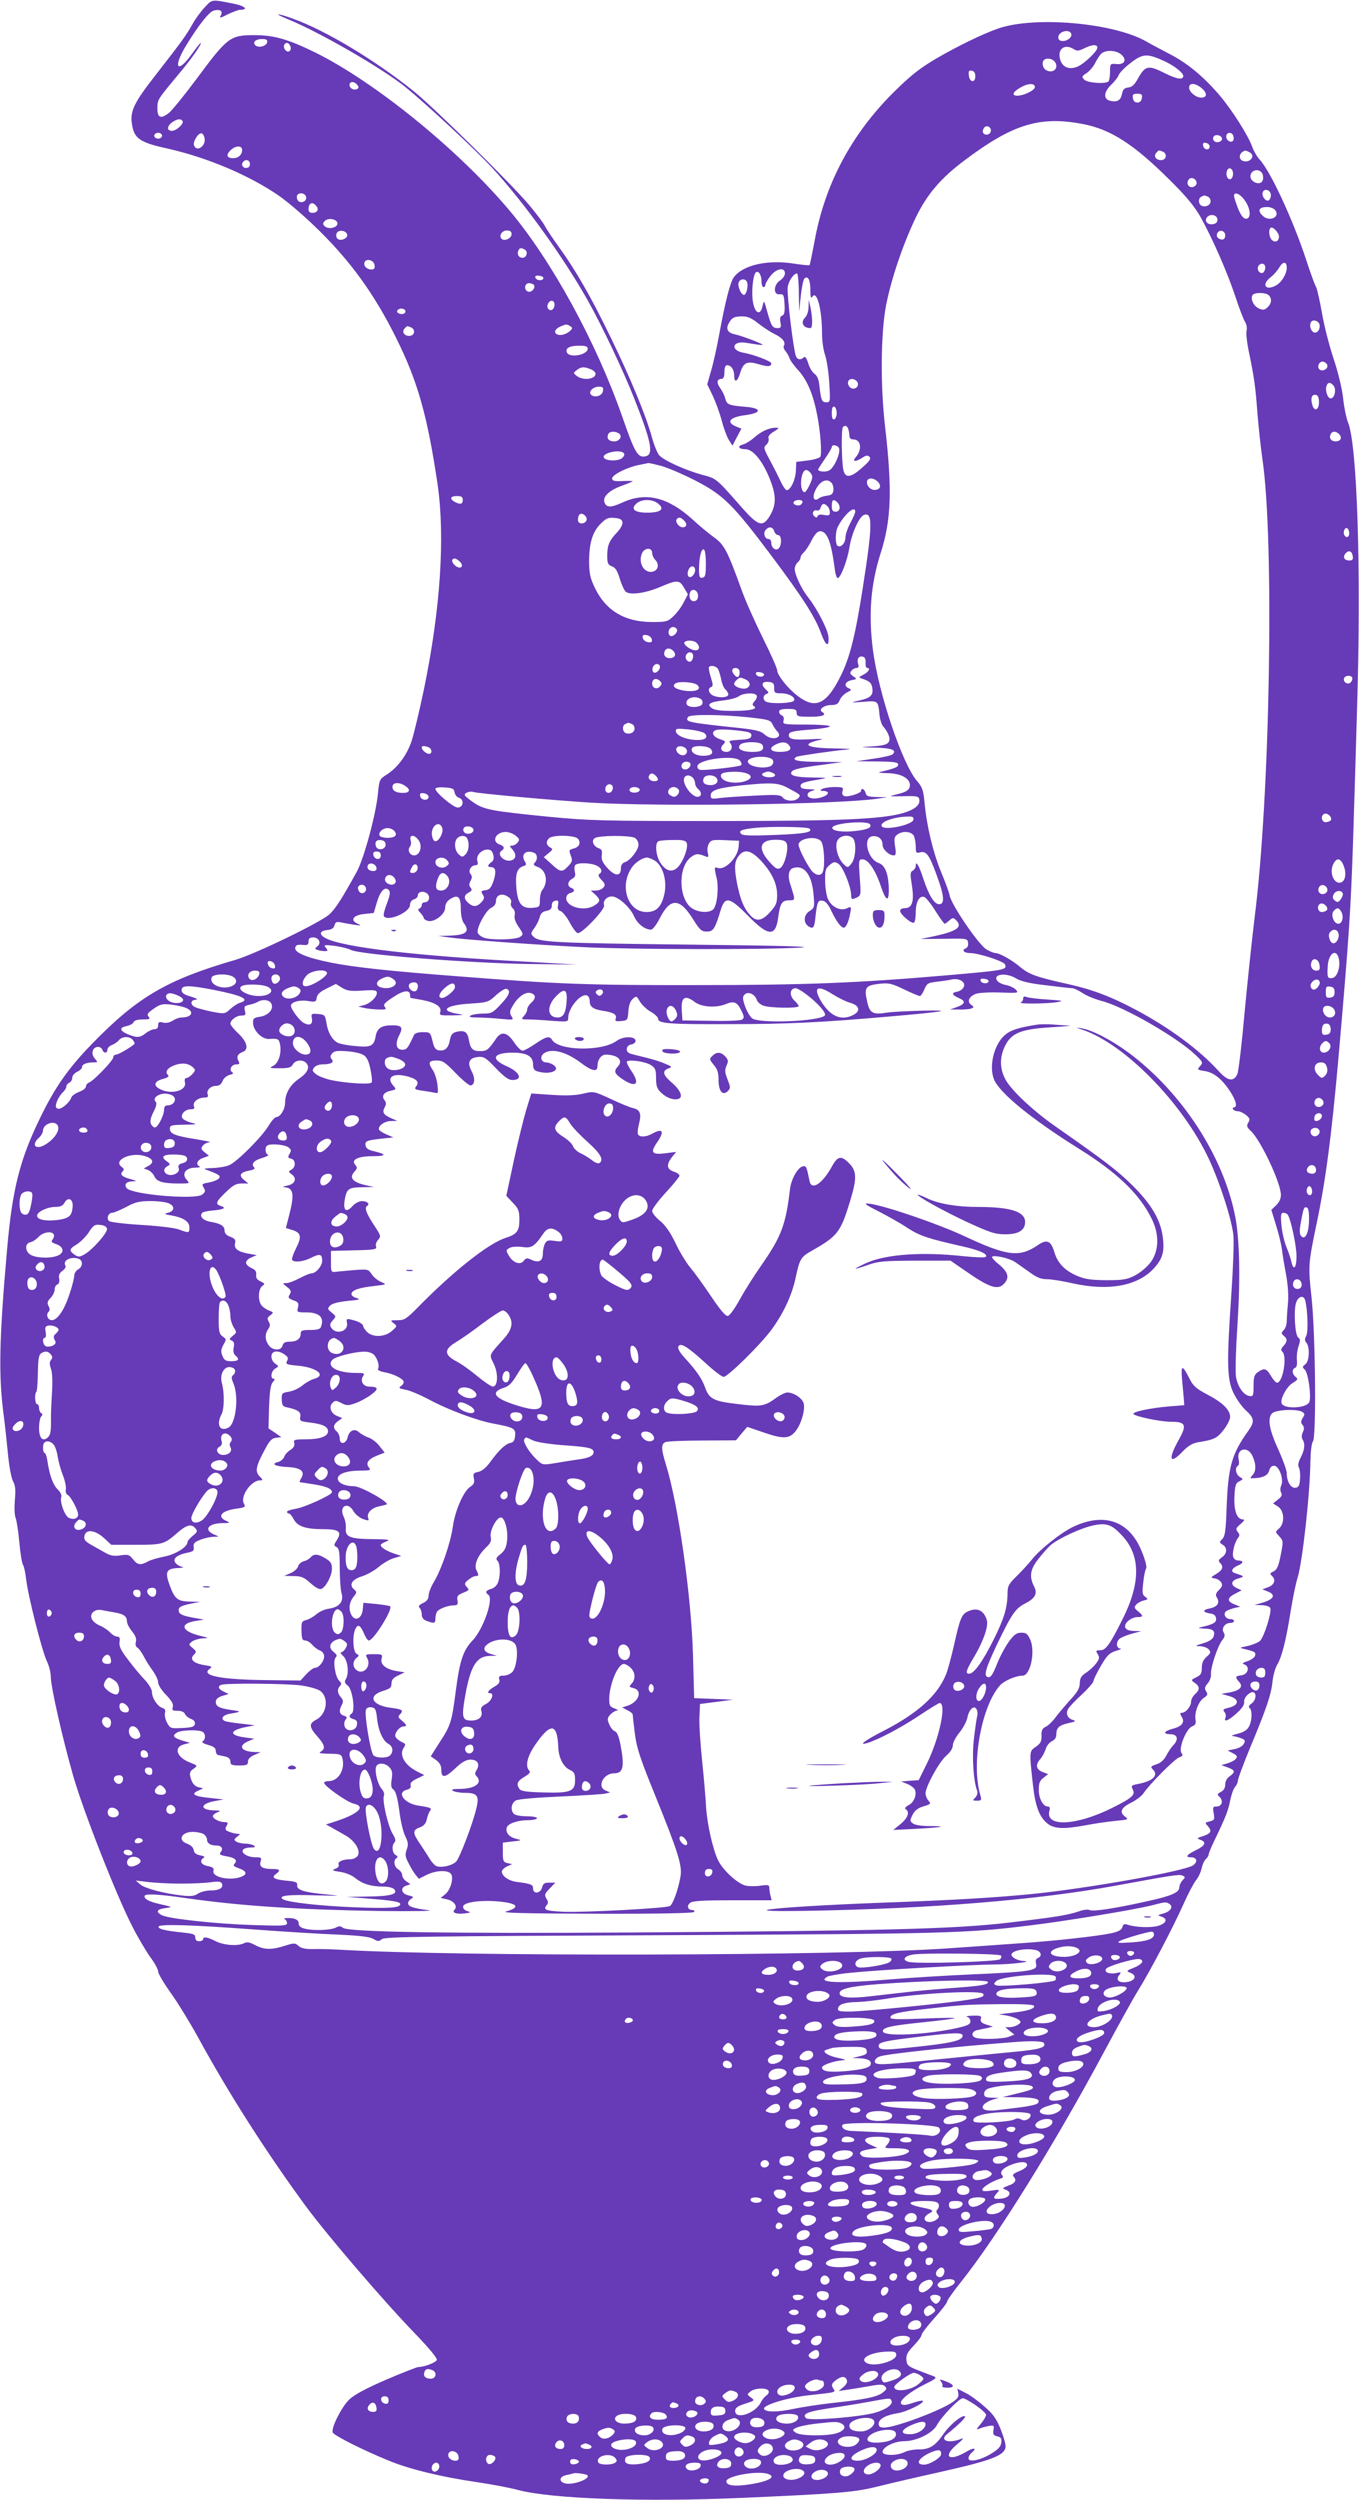 <?xml version="1.0" standalone="no"?>
<!DOCTYPE svg PUBLIC "-//W3C//DTD SVG 20010904//EN"
 "http://www.w3.org/TR/2001/REC-SVG-20010904/DTD/svg10.dtd">
<svg version="1.0" xmlns="http://www.w3.org/2000/svg"
 width="696pt" height="1280pt" viewBox="0 0 696 1280"
 preserveAspectRatio="xMidYMid meet">
<g transform="translate(0,1280) scale(0.1,-0.1)"
fill="#673ab7" stroke="none">
<path d="M1049 12763 c-20 -21 -49 -60 -64 -88 -33 -58 -45 -75 -187 -258
-113 -144 -133 -187 -122 -254 11 -72 41 -93 179 -123 205 -46 419 -136 573
-242 42 -29 123 -98 180 -153 181 -173 307 -346 421 -576 110 -221 160 -397
212 -749 39 -269 15 -639 -70 -1050 -22 -106 -50 -223 -62 -261 -24 -75 -74
-142 -133 -178 -31 -20 -34 -25 -40 -91 -10 -107 -71 -334 -109 -404 -76 -137
-104 -182 -138 -216 -39 -39 -381 -205 -484 -235 -351 -102 -501 -190 -735
-431 -120 -124 -188 -220 -265 -379 -104 -214 -142 -364 -169 -675 -41 -463
-44 -651 -16 -855 5 -38 14 -121 20 -183 6 -65 17 -127 26 -145 13 -24 15 -46
10 -98 -3 -38 -2 -78 4 -91 5 -13 14 -69 19 -126 5 -57 14 -109 19 -115 5 -7
12 -40 16 -74 9 -82 81 -367 106 -419 11 -22 20 -58 20 -79 0 -51 59 -312 114
-505 50 -177 221 -613 303 -773 30 -59 73 -131 94 -160 21 -28 39 -61 39 -72
0 -11 29 -60 65 -110 35 -49 99 -153 141 -230 157 -287 344 -580 549 -860 109
-148 400 -488 559 -652 76 -79 116 -128 113 -137 -5 -13 -64 -36 -95 -36 -6 0
-81 -29 -165 -65 -106 -46 -163 -77 -189 -102 -39 -38 -93 -145 -84 -168 6
-16 164 -95 296 -148 105 -42 262 -80 440 -106 74 -11 171 -29 215 -41 172
-45 643 -62 1145 -40 495 22 574 28 698 59 64 16 202 48 306 71 278 62 346 88
346 135 0 14 -12 54 -27 91 -21 51 -39 76 -83 113 -30 27 -73 58 -96 69 l-41
21 5 -24 c3 -19 -4 -28 -36 -49 -75 -47 -290 -126 -344 -126 -21 0 -28 5 -28
20 0 24 39 45 100 54 44 7 137 53 126 63 -3 3 -26 -2 -52 -11 -35 -12 -51 -13
-58 -5 -15 15 41 61 123 102 52 25 60 32 45 39 -11 4 -46 17 -79 30 -54 21
-60 26 -63 54 -2 25 5 40 37 73 23 24 41 48 41 56 0 7 29 45 65 85 36 40 65
78 65 84 0 7 32 52 71 101 182 227 484 713 734 1180 71 132 149 274 175 315
60 97 177 319 231 440 23 52 52 107 64 122 12 15 25 42 29 61 4 19 13 40 21
47 8 7 15 18 15 24 0 6 13 38 29 71 60 124 71 154 81 205 6 30 17 61 25 70 8
9 15 24 15 34 0 9 28 83 61 164 85 203 110 277 116 342 3 30 14 69 24 86 24
40 45 123 69 274 11 69 27 145 35 170 25 78 64 428 66 595 1 51 6 96 13 104
18 22 13 552 -7 737 -18 163 -17 172 26 379 46 219 76 445 112 850 55 631 63
758 75 1120 6 187 15 486 20 665 22 703 1 1359 -47 1469 -8 20 -19 73 -24 119
-5 50 -25 132 -48 202 -22 65 -49 170 -60 233 -11 64 -25 126 -31 138 -7 12
-30 75 -51 140 -68 206 -182 451 -237 511 -14 15 -31 44 -38 64 -21 60 -105
193 -174 273 -80 92 -160 158 -249 204 -36 19 -92 48 -123 66 -167 94 -566
129 -753 66 -79 -27 -209 -90 -324 -157 -84 -50 -129 -86 -217 -173 -216 -216
-351 -471 -403 -764 -12 -63 -23 -116 -25 -119 -2 -2 -38 2 -79 8 -135 22
-263 -7 -309 -70 -19 -27 -44 -125 -77 -305 -11 -60 -29 -140 -40 -176 l-19
-67 29 -60 c15 -33 36 -90 45 -125 9 -36 25 -79 35 -97 l20 -32 23 44 23 43
-29 12 c-51 22 -30 47 47 57 87 11 89 36 3 43 -85 7 -95 11 -103 40 -3 15 -15
39 -26 55 -21 29 -18 48 7 48 9 0 14 11 14 35 0 22 5 35 13 35 21 0 37 -22 37
-52 0 -41 17 -34 31 13 16 53 35 62 95 44 46 -14 64 -13 64 5 0 10 -90 45
-143 54 -68 12 -57 62 11 51 107 -17 109 -16 42 11 -36 14 -77 28 -92 31 -39
7 -52 26 -37 55 16 31 28 38 71 38 27 0 48 -9 80 -35 24 -19 62 -44 84 -55 42
-20 60 -43 48 -62 -3 -5 1 -17 9 -26 8 -9 17 -26 21 -37 3 -11 24 -39 46 -63
44 -49 75 -122 95 -227 17 -86 25 -199 16 -214 -4 -6 -33 -15 -65 -19 l-58 -7
-2 -46 c-2 -45 -27 -99 -47 -99 -5 0 -19 19 -30 43 -11 23 -29 60 -41 82 -50
94 -50 92 -32 109 9 9 13 23 10 32 -4 9 6 21 27 34 28 17 29 20 10 20 -34 0
-73 -18 -110 -50 -18 -16 -45 -33 -58 -36 -31 -8 -23 -24 12 -24 38 0 85 -55
122 -144 38 -91 38 -141 2 -200 -35 -56 -58 -49 -138 41 -139 158 -132 152
-211 173 -85 24 -192 72 -216 99 -9 10 -26 51 -37 91 -30 110 -110 304 -209
507 -102 211 -179 345 -264 463 -34 47 -68 98 -76 114 -8 16 -44 63 -79 105
-96 114 -483 495 -591 583 -199 160 -452 312 -619 372 -88 32 -104 29 -23 -4
157 -64 478 -249 596 -344 108 -87 367 -328 450 -419 162 -177 359 -451 485
-673 73 -130 181 -357 239 -504 84 -212 100 -283 63 -295 -43 -13 -58 10 -124
201 -133 381 -362 801 -580 1059 -261 309 -684 653 -992 806 -139 68 -211 89
-311 89 -126 0 -138 -9 -299 -226 -62 -83 -125 -161 -141 -173 -41 -32 -59
-24 -58 26 1 44 -3 39 122 189 61 74 109 144 99 144 -2 0 -23 -27 -47 -60 -73
-101 -95 -65 -28 45 63 104 119 175 143 181 32 8 48 -2 36 -25 -9 -15 -4 -15
36 6 26 12 54 23 64 23 42 0 24 19 -29 30 -120 24 -114 25 -153 -17z m4436
-133 c10 -16 -15 -40 -41 -40 -17 0 -24 6 -24 19 0 28 51 44 65 21z m-4117
-47 c-4 -20 -45 -30 -60 -15 -16 16 1 32 33 32 24 0 30 -4 27 -17z m119 -19
c9 -23 -11 -38 -26 -20 -13 16 -7 36 10 36 5 0 12 -7 16 -16z m4133 -8 c0 -19
-67 -82 -101 -97 -42 -17 -75 -5 -88 32 -19 56 19 88 69 57 15 -10 25 -9 52 4
41 21 68 22 68 4z m121 -34 c32 -27 20 -54 -23 -50 -32 3 -33 2 -33 -39 0 -23
-4 -45 -8 -50 -15 -14 -107 -8 -124 9 -14 15 -13 18 11 33 15 10 34 32 43 49
8 17 22 39 31 49 20 22 74 22 103 -1z m222 -35 c52 -24 97 -60 97 -76 0 -22
-33 -17 -98 16 -82 41 -97 37 -134 -29 -17 -31 -30 -44 -49 -46 -21 -2 -28
-10 -33 -33 -6 -33 -25 -44 -61 -35 -35 9 -33 45 6 82 17 16 35 39 39 51 5 12
33 40 62 62 61 47 84 48 171 8z m-565 1 c30 -30 0 -68 -39 -48 -19 10 -26 40
-12 53 10 11 38 8 51 -5z m-403 -78 c0 -36 -29 -33 -33 3 -3 23 0 28 15 25 12
-2 18 -12 18 -28z m-3166 -44 c9 -10 9 -16 1 -21 -16 -10 -40 2 -40 20 0 19
24 20 39 1z m3471 -12 c0 -16 -56 -44 -90 -44 -30 0 -24 18 13 40 39 24 77 26
77 4z m856 -7 c28 -25 26 -47 -4 -47 -27 0 -62 29 -62 51 0 27 32 25 66 -4z
m-308 -49 c-2 -15 -10 -23 -23 -23 -13 0 -21 8 -23 23 -3 18 1 22 23 22 22 0
26 -4 23 -22z m-4913 -118 c8 -13 -31 -50 -55 -50 -27 0 -25 25 2 44 26 18 44
20 53 6z m4610 -15 c144 -27 264 -105 449 -290 81 -80 123 -131 155 -187 61
-110 137 -283 178 -407 19 -58 41 -116 49 -128 8 -14 12 -33 8 -47 -3 -14 2
-60 11 -103 28 -134 35 -184 45 -321 6 -73 17 -176 25 -230 62 -416 40 -1731
-40 -2353 -13 -107 -36 -324 -51 -484 -14 -159 -31 -301 -37 -315 -20 -41 -49
-36 -97 17 -98 108 -251 221 -422 312 -125 67 -223 104 -343 131 -164 36 -203
50 -247 86 -44 38 -109 74 -130 74 -7 0 -28 8 -45 18 -38 20 -178 225 -189
275 -3 18 -24 73 -45 124 -41 100 -73 234 -84 353 -6 63 -11 79 -37 109 -76
86 -198 449 -227 670 -24 184 -12 338 39 498 55 171 60 325 23 648 -25 213
-22 482 5 622 27 137 86 311 152 449 57 118 128 202 250 293 247 186 386 228
605 186z m-472 -41 c-6 -16 -29 -19 -38 -4 -4 6 -1 17 5 26 15 18 42 0 33 -22z
m-4243 -19 c0 -8 -9 -15 -20 -15 -11 0 -20 7 -20 15 0 8 9 15 20 15 11 0 20
-7 20 -15z m218 -14 c6 -40 -41 -71 -54 -36 -8 19 23 68 39 62 7 -2 13 -14 15
-26z m5268 14 c3 -8 3 -19 0 -24 -10 -16 -36 -1 -36 20 0 22 28 26 36 4z m-58
-12 c5 -17 -26 -29 -40 -15 -6 6 -7 15 -3 22 9 14 37 9 43 -7z m-63 -43 c0
-22 -29 -18 -33 3 -3 14 1 18 15 15 10 -2 18 -10 18 -18z m-4955 -18 c0 -24
-19 -42 -46 -42 -32 0 -38 16 -14 40 25 25 60 27 60 2z m4714 -8 c26 -10 20
-44 -8 -44 -27 0 -40 22 -23 39 13 13 11 13 31 5z m446 -4 c33 -18 1 -57 -35
-44 -26 11 -18 45 13 53 2 1 12 -4 22 -9z m-5120 -60 c0 -13 -7 -20 -20 -20
-19 0 -27 20 -13 33 13 14 33 6 33 -13z m5035 -50 c0 -13 -6 -25 -12 -27 -16
-6 -27 21 -19 43 9 23 31 11 31 -16z m153 -9 c5 -30 -10 -45 -36 -37 -26 9
-36 34 -21 53 18 21 53 12 57 -16z m-340 -34 c4 -20 -25 -34 -40 -19 -15 15
-1 44 19 40 10 -2 19 -11 21 -21z m380 -61 c2 -10 -1 -23 -8 -30 -14 -14 -41
19 -33 40 8 20 37 13 41 -10z m-4941 -12 c7 -18 -14 -35 -34 -27 -7 3 -13 14
-13 24 0 24 38 26 47 3z m4810 -23 c29 -43 31 -91 4 -91 -13 0 -25 16 -40 51
-11 29 -21 58 -21 66 0 25 33 10 57 -26z m-193 23 c9 -3 16 -14 16 -24 0 -20
-23 -32 -45 -24 -18 7 -20 40 -2 47 6 3 13 6 14 6 1 1 8 -2 17 -5z m-4564 -49
c15 -18 5 -35 -21 -35 -12 0 -19 7 -19 18 0 33 20 42 40 17z m4910 -20 c30
-36 -30 -64 -64 -29 -28 27 -18 44 24 44 15 0 33 -7 40 -15z m-295 -50 c0 -13
-8 -21 -24 -23 -28 -4 -45 17 -29 36 17 20 53 11 53 -13z m-4507 -17 c4 -22
-42 -35 -63 -18 -12 10 -13 16 -3 27 15 19 62 13 66 -9z m4822 -69 c0 -24 -18
-33 -35 -19 -15 13 -20 51 -8 63 10 10 43 -24 43 -44z m-4772 9 c4 -19 -35
-35 -50 -20 -6 6 -8 18 -4 27 8 21 50 16 54 -7z m842 3 c0 -22 -37 -38 -51
-24 -16 16 2 43 27 43 17 0 24 -6 24 -19z m3655 -5 c0 -22 -14 -29 -34 -17
-19 12 -6 43 16 39 10 -2 18 -12 18 -22z m-3586 -75 c17 -11 7 -41 -13 -41
-19 0 -29 17 -22 35 6 17 15 18 35 6z m-771 -78 c3 -17 -2 -23 -15 -23 -25 0
-43 19 -36 37 9 22 48 11 51 -14z m4672 -14 c0 -32 -28 -78 -58 -92 -52 -27
-72 6 -25 43 15 11 35 34 45 51 19 32 38 31 38 -2z m-110 2 c0 -11 -5 -23 -11
-27 -15 -9 -33 12 -26 30 9 23 37 20 37 -3z m-2460 -31 c0 -11 -11 -27 -25
-36 -34 -22 -36 -75 -2 -71 20 2 22 -3 25 -51 2 -39 -1 -54 -12 -58 -11 -4
-13 -14 -9 -35 5 -25 2 -29 -15 -29 -26 0 -32 10 -53 85 -16 59 -16 60 -24 27
-10 -48 -37 -39 -48 17 -10 51 -1 147 15 157 14 9 28 -15 28 -48 0 -16 5 -28
10 -28 6 0 10 5 10 12 0 6 11 26 26 45 29 38 74 47 74 13z m71 -97 l2 -98 8
79 c5 44 13 84 18 89 18 18 31 -5 31 -56 0 -37 3 -48 10 -37 23 37 50 -63 50
-190 0 -36 7 -85 16 -109 8 -24 18 -89 21 -143 6 -95 5 -98 -15 -98 -23 0 -27
10 -36 88 -3 29 -11 49 -25 58 -11 8 -26 33 -32 55 -9 27 -16 36 -23 29 -15
-15 -33 -12 -40 7 -13 34 -47 319 -42 352 5 33 31 71 48 71 4 0 9 -44 9 -97z
m-1308 72 c-4 -15 -36 -12 -41 3 -3 9 3 13 19 10 13 -1 23 -7 22 -13z m1043
-20 c8 -20 -4 -65 -16 -65 -15 0 -34 46 -27 64 8 20 36 21 43 1z m-1091 -15
c9 -15 -14 -40 -31 -33 -22 8 -18 43 5 43 11 0 23 -5 26 -10z m3763 -52 c17
-17 15 -42 -7 -62 -15 -14 -23 -15 -45 -5 -27 13 -43 49 -31 68 9 15 68 14 83
-1z m-3658 -47 c0 -24 -18 -37 -31 -24 -13 13 -1 43 17 43 8 0 14 -9 14 -19z
m-765 -30 c3 -5 1 -13 -5 -16 -15 -9 -43 3 -35 15 8 13 32 13 40 1z m4683 -74
c5 -27 -17 -50 -34 -36 -15 12 -19 41 -7 53 12 12 38 1 41 -17z m-3838 -7 c13
-8 13 -11 0 -24 -21 -19 -52 -27 -69 -17 -17 11 -6 29 23 41 27 11 28 11 46 0z
m-816 -6 c26 -10 20 -44 -8 -44 -27 0 -40 22 -23 39 13 13 11 13 31 5z m906
-109 c0 -33 -95 -50 -107 -19 -8 22 14 34 65 34 30 0 42 -4 42 -15z m3788 -86
c4 -19 -27 -34 -41 -20 -14 14 0 43 20 39 10 -2 19 -10 21 -19z m-3774 -19
c14 -5 26 -16 26 -24 0 -28 -64 -36 -96 -11 -19 15 -19 15 0 30 23 18 36 18
70 5z m1363 -61 c15 -15 5 -39 -17 -39 -19 0 -34 25 -24 41 7 12 28 11 41 -2z
m2443 -24 c15 -19 5 -65 -15 -65 -16 0 -30 42 -21 65 7 19 20 19 36 0z m-3742
-27 c-3 -25 -43 -37 -61 -19 -15 15 10 41 40 41 20 0 24 -4 21 -22z m3667 -58
c0 -42 -26 -49 -35 -10 -9 33 -1 52 19 48 11 -2 16 -14 16 -38z m-2470 -55 c0
-16 -6 -30 -12 -32 -9 -3 -13 7 -13 32 0 25 4 35 13 33 6 -3 12 -17 12 -33z
m59 -81 c3 -9 6 -24 6 -35 0 -12 7 -19 20 -19 40 0 47 -52 12 -92 -20 -23 0
-24 34 -2 19 13 28 14 37 5 9 -9 1 -22 -38 -56 -58 -52 -87 -55 -96 -10 -9 41
-11 210 -2 218 11 11 20 8 27 -9z m-1175 -23 c21 -13 5 -41 -23 -41 -28 0 -40
14 -32 35 6 17 34 19 55 6z m3691 -6 c15 -18 5 -35 -20 -35 -22 0 -34 15 -26
35 7 19 30 19 46 0z m-2563 -70 c9 -26 -27 -105 -53 -115 -21 -9 -54 -4 -54 6
0 3 16 27 35 55 19 28 35 55 35 60 0 15 30 10 37 -6z m-1101 -27 c4 -6 -1 -17
-12 -25 -23 -16 -86 -13 -92 5 -8 24 89 44 104 20z m188 -63 c32 -8 111 -42
176 -75 144 -74 193 -122 391 -386 158 -211 224 -313 254 -397 24 -66 42 -74
38 -18 -3 37 -58 144 -104 202 -35 44 -68 116 -69 145 0 12 7 27 15 34 8 7 15
18 15 25 0 7 7 18 16 26 8 7 27 34 40 61 17 33 31 48 44 48 36 0 57 -54 75
-192 3 -27 10 -48 15 -48 15 0 49 88 60 155 11 72 50 159 74 168 46 18 45 -52
-5 -371 -38 -245 -67 -361 -114 -454 -72 -145 -129 -171 -219 -102 -52 39
-106 108 -106 133 0 9 -33 84 -74 166 -41 83 -91 195 -110 250 -71 196 -87
227 -141 265 -26 19 -76 60 -109 91 -126 114 -239 141 -358 86 -59 -27 -82
-27 -92 0 -11 28 22 61 84 84 33 12 60 23 60 25 0 2 -24 2 -52 1 -41 -2 -53 1
-53 13 0 19 76 57 136 69 24 5 46 9 49 10 3 1 32 -6 64 -14z m776 -57 c0 -19
-30 -78 -39 -78 -26 0 -24 95 2 112 12 7 37 -17 37 -34z m335 -24 c19 -19 15
-38 -9 -42 -22 -5 -46 16 -46 39 0 24 32 25 55 3z m-235 -8 c6 -8 10 -25 8
-38 -2 -17 -11 -24 -33 -26 -16 -2 -35 -8 -42 -14 -21 -17 -33 0 -22 30 22 57
63 79 89 48z m-1890 -86 c0 -22 -12 -25 -41 -10 -28 16 -23 30 11 30 23 0 30
-4 30 -20z m1001 -19 c35 -28 13 -46 -57 -46 -65 0 -87 19 -53 48 28 23 81 22
110 -2z m739 10 c0 -6 -5 -13 -10 -16 -15 -9 -43 3 -35 15 8 13 45 13 45 1z
m178 -3 c19 -19 15 -48 -8 -48 -16 0 -20 7 -20 30 0 32 9 37 28 18z m-50 -20
c7 -7 12 -21 12 -31 0 -16 -5 -18 -29 -14 -19 4 -31 2 -34 -6 -3 -9 -7 -9 -17
0 -15 14 -3 36 15 29 7 -2 15 4 18 15 6 22 18 24 35 7z m142 -28 c0 -6 -11
-32 -25 -58 -14 -26 -25 -59 -25 -73 0 -29 -23 -55 -40 -44 -13 8 -13 71 1 98
33 64 89 112 89 77z m-1383 -21 c16 -16 5 -39 -18 -39 -12 0 -19 7 -19 18 0
31 17 41 37 21z m191 -33 c2 -10 -9 -32 -26 -50 -42 -44 -52 -68 -52 -121 0
-39 3 -47 24 -55 18 -6 28 -23 40 -63 9 -30 23 -60 31 -67 22 -18 99 -8 175
24 88 38 100 37 123 -3 l20 -34 -22 -42 c-12 -24 -36 -56 -53 -71 -28 -27 -35
-29 -111 -29 -137 1 -232 57 -288 170 -26 53 -31 76 -32 137 0 96 17 154 59
196 28 28 39 33 71 30 27 -2 39 -8 41 -22z m316 8 c17 -17 13 -34 -8 -34 -18
0 -39 27 -31 40 9 14 21 13 39 -6z m461 -54 c3 -11 13 -20 21 -20 17 0 19 -51
2 -68 -15 -15 -38 3 -38 29 0 11 -6 19 -14 19 -19 0 -29 30 -15 46 16 20 37
17 44 -6z m2945 -11 c0 -20 -15 -26 -25 -9 -9 15 3 43 15 35 5 -3 10 -15 10
-26z m-3570 -100 c0 -11 7 -27 16 -36 23 -24 14 -57 -18 -61 -44 -5 -72 53
-48 99 15 26 50 25 50 -2z m275 -55 c0 -57 -3 -69 -17 -72 -15 -3 -18 4 -18
41 0 62 11 108 24 104 7 -2 11 -31 11 -73z m3313 38 c3 -16 -2 -22 -17 -22
-26 0 -36 17 -20 36 16 19 33 13 37 -14z m-4573 -28 c25 -25 2 -43 -25 -19
-19 17 -19 35 0 35 5 0 16 -7 25 -16z m1205 -43 c0 -23 -25 -47 -35 -31 -10
16 4 50 21 50 8 0 14 -8 14 -19z m15 -131 c0 -16 -6 -26 -18 -28 -19 -4 -32
20 -23 44 9 25 41 13 41 -16z m-109 -171 c10 -16 -23 -46 -36 -33 -6 6 -8 18
-4 27 7 19 29 22 40 6z m-128 -52 c3 -14 -1 -18 -20 -15 -12 2 -24 11 -26 21
-3 14 1 18 20 15 12 -2 24 -11 26 -21z m230 -19 c18 -18 15 -38 -6 -38 -23 0
-64 29 -57 41 9 13 49 11 63 -3z m-118 -43 c15 -18 5 -35 -20 -35 -22 0 -34
15 -26 35 7 19 30 19 46 0z m100 -24 c0 -11 -5 -23 -11 -27 -15 -9 -33 12 -26
30 9 23 37 20 37 -3z m883 -34 c-1 -15 2 -27 8 -27 19 0 8 -20 -18 -34 -26
-13 -27 -15 -8 -21 40 -13 50 -23 53 -53 4 -35 -13 -48 -81 -62 -33 -7 -27 -8
30 -4 81 7 80 7 87 -64 2 -23 10 -50 18 -60 25 -29 38 -60 32 -76 -7 -19 -29
-25 -109 -29 -44 -2 -35 -4 32 -5 89 -2 117 -12 95 -34 -6 -6 -50 -16 -99 -23
l-88 -13 108 -1 c87 -1 107 -4 107 -16 0 -13 -20 -21 -95 -38 -11 -3 8 -5 41
-6 67 -1 114 -26 114 -61 0 -24 -17 -36 -70 -48 -42 -10 -40 -10 35 -9 70 2
80 0 83 -16 6 -29 -24 -53 -86 -71 -113 -31 -320 -40 -962 -40 -569 0 -645 2
-850 22 -292 29 -331 36 -385 73 -25 17 -45 34 -45 39 0 11 27 20 43 15 21 -8
426 -44 604 -55 358 -21 1265 -9 1463 20 l55 8 -53 1 c-45 1 -55 4 -59 21 -5
20 -23 28 -23 11 0 -13 -68 -34 -86 -27 -10 4 -13 13 -9 26 6 18 2 20 -42 20
-26 0 -55 -5 -63 -10 -12 -8 -11 -10 8 -10 12 0 22 -5 22 -10 0 -15 -49 -32
-79 -28 -33 4 -34 30 -1 39 20 6 17 7 -17 8 -31 1 -43 5 -43 16 0 15 15 21 95
34 47 8 46 9 -35 10 -86 1 -118 10 -106 29 8 13 47 22 166 37 l95 13 -122 1
c-111 1 -142 8 -114 26 10 5 187 31 266 38 22 2 -13 4 -77 5 -139 2 -169 21
-68 44 22 5 5 6 -47 3 -89 -5 -113 0 -113 20 0 18 16 22 119 30 50 4 91 11 91
16 0 5 -55 9 -121 9 -118 0 -121 1 -116 21 3 12 0 22 -9 26 -8 3 -14 11 -14
19 0 10 13 14 45 14 38 0 45 -3 45 -20 0 -18 7 -20 70 -20 64 0 86 9 60 25
-20 12 11 35 46 35 27 0 36 5 44 24 5 14 22 32 37 40 24 12 26 15 11 21 -28
11 -21 35 12 42 30 6 30 6 10 20 -17 12 -19 18 -9 29 6 8 18 14 26 14 10 0 12
6 8 20 -8 25 2 42 23 38 12 -3 16 -13 15 -31z m-1053 -21 c0 -20 -26 -40 -35
-26 -10 16 2 40 20 40 8 0 15 -6 15 -14z m298 -13 c5 -10 12 -34 16 -54 4 -21
13 -42 21 -49 8 -7 15 -19 15 -26 0 -17 -52 -19 -81 -4 -21 12 -25 36 -7 42
10 4 10 13 0 45 -7 22 -12 45 -12 52 0 18 38 13 48 -6z m107 -3 c4 -6 4 -18 1
-27 -5 -12 -9 -13 -21 -3 -8 7 -15 19 -15 26 0 16 26 19 35 4z m128 -25 c-4
-15 -36 -12 -41 3 -3 9 3 13 19 10 13 -1 23 -7 22 -13z m3010 -11 c9 -10 -4
-34 -18 -34 -17 0 -28 17 -20 30 7 11 28 13 38 4z m-3542 -48 c-16 -19 -41
-10 -41 14 0 24 21 31 39 14 11 -10 12 -16 2 -28z m440 34 c25 -14 24 -37 -1
-45 -20 -6 -60 9 -60 23 0 11 22 32 33 32 4 0 17 -5 28 -10z m-249 -28 c21
-21 -4 -34 -54 -30 -56 6 -82 23 -58 39 18 12 97 6 112 -9z m393 -14 c-1 -25
3 -28 35 -28 41 0 77 -21 66 -38 -8 -13 -112 -17 -140 -6 -20 8 -21 33 0 41
13 5 12 8 -6 25 -25 24 -17 40 18 36 22 -2 27 -8 27 -30z m-90 -39 c4 -5 -1
-19 -10 -29 -12 -13 -13 -20 -5 -25 25 -15 -16 -25 -106 -25 -64 0 -96 4 -110
15 -26 20 -8 31 65 39 31 4 65 13 75 21 23 17 82 20 91 4z m-286 -18 c8 -5 11
-16 8 -25 -8 -20 -73 -22 -80 -2 -11 29 39 48 72 27z m246 -94 c99 -11 111
-14 121 -35 6 -13 17 -29 23 -35 36 -36 -26 -53 -64 -17 -17 16 -45 23 -116
31 -282 30 -291 32 -275 58 9 14 166 13 311 -2z m-601 -33 c9 -3 16 -14 16
-24 0 -20 -23 -32 -45 -24 -18 7 -20 40 -2 47 6 3 13 6 14 6 1 1 8 -2 17 -5z
m375 -49 c20 -20 4 -35 -37 -34 -53 0 -106 21 -110 42 -4 17 2 18 65 12 37 -4
74 -13 82 -20z m209 9 c24 -4 32 -10 30 -22 -2 -13 -16 -18 -61 -20 -50 -3
-57 -5 -47 -17 16 -20 5 -45 -19 -45 -28 0 -36 19 -17 38 14 15 13 17 -16 27
-40 12 -49 41 -16 48 23 4 83 1 146 -9z m81 -63 c8 -5 11 -16 8 -25 -5 -12
-20 -16 -55 -16 -54 0 -81 17 -60 38 14 14 87 16 107 3z m141 -6 c19 -22 3
-35 -46 -35 -49 0 -60 19 -21 38 31 15 53 14 67 -3z m-1846 -11 c19 -7 21 -34
3 -34 -14 0 -37 20 -37 32 0 10 13 10 34 2z m1324 -17 c2 -9 -4 -20 -13 -23
-20 -8 -50 19 -40 36 10 17 49 8 53 -13z m122 8 c18 -22 3 -35 -39 -35 -39 0
-68 20 -56 40 9 15 81 12 95 -5z m312 -51 c14 -9 9 -32 -8 -38 -40 -15 -114 1
-114 25 0 24 89 33 122 13z m-162 -9 c7 -9 10 -19 6 -23 -9 -8 -185 -28 -210
-24 -10 2 -16 11 -14 20 7 35 192 58 218 27z m-257 -11 c11 -11 -5 -34 -24
-34 -18 0 -26 20 -12 33 8 9 28 9 36 1z m291 -54 c62 -23 -29 -62 -99 -42 -34
10 -45 38 -18 45 33 8 91 7 117 -3z m130 4 c26 -10 18 -24 -13 -24 -32 0 -50
15 -29 23 19 8 24 8 42 1z m-596 -16 c17 -17 15 -28 -7 -28 -22 0 -35 15 -26
30 8 13 18 13 33 -2z m190 -10 c7 -7 12 -20 12 -29 0 -9 7 -22 15 -29 21 -17
19 -40 -3 -40 -31 0 -79 68 -68 96 7 17 28 18 44 2z m119 1 c18 -18 3 -39 -27
-39 -32 0 -45 13 -36 35 6 18 47 20 63 4z m-1589 -45 c26 -18 20 -34 -13 -34
-36 0 -55 10 -55 31 0 24 36 26 68 3z m1059 -18 c-9 -23 -37 -20 -37 3 0 21
20 33 34 20 5 -4 6 -15 3 -23z m895 11 c71 -38 70 -37 57 -53 -16 -19 -63 -18
-80 2 -12 15 -30 16 -144 10 -71 -3 -151 -9 -177 -12 -44 -6 -48 -5 -48 14 0
26 38 38 161 51 147 15 184 13 231 -12z m-1704 -24 c2 -12 12 -25 23 -28 28
-9 22 -50 -7 -50 -22 0 -114 77 -114 96 0 6 19 9 48 7 40 -3 47 -6 50 -25z
m947 17 c8 -13 -20 -24 -41 -16 -20 8 -9 26 16 26 10 0 22 -5 25 -10z m202 -6
c5 -14 -11 -34 -27 -34 -3 0 -11 4 -19 9 -19 12 -6 41 19 41 11 0 23 -7 27
-16z m-1282 -34 c0 -22 -39 -19 -43 3 -3 15 1 18 20 15 12 -2 23 -10 23 -18z
m4621 -119 c-4 -6 -16 -11 -27 -11 -21 0 -27 35 -6 43 16 6 41 -18 33 -32z
m-2138 2 c-5 -27 -148 -57 -162 -34 -13 21 59 48 132 50 26 1 33 -3 30 -16z
m-222 -24 c10 -17 -13 -27 -77 -34 -66 -8 -122 1 -116 18 7 23 180 37 193 16z
m-2191 -19 c8 -24 -20 -73 -38 -67 -7 2 -13 16 -15 31 -6 48 40 78 53 36z
m160 -10 c0 -18 -33 -26 -47 -12 -6 6 -7 15 -3 22 10 16 50 8 50 -10z m1721 7
c18 -18 -22 -26 -172 -32 -117 -5 -169 -4 -177 4 -17 17 -2 24 71 32 74 8 269
6 278 -4z m-2126 -12 c17 -21 4 -35 -35 -35 -19 0 -37 5 -40 10 -10 16 14 40
40 40 12 0 28 -7 35 -15z m621 -24 c20 -16 21 -21 10 -35 -7 -9 -20 -16 -29
-16 -13 0 -13 -2 1 -18 23 -25 21 -49 -3 -57 -37 -12 -80 31 -50 50 16 10 12
23 -9 30 -46 14 -24 65 29 65 15 0 38 -8 51 -19z m2039 0 c5 -11 10 -36 10
-56 0 -32 2 -35 24 -29 31 7 46 -14 86 -125 36 -98 39 -141 10 -141 -25 0 -53
45 -81 130 -22 68 -39 97 -39 67 0 -9 -7 -20 -15 -25 -14 -7 -14 -18 -5 -74
13 -82 2 -118 -35 -118 -15 0 -25 -6 -25 -14 0 -18 59 -68 71 -60 5 3 9 27 9
53 0 54 19 87 44 78 9 -4 35 -36 57 -72 23 -36 44 -65 47 -65 3 0 14 8 24 17
17 15 20 15 35 1 34 -35 5 -56 -114 -82 l-68 -14 120 1 c118 2 120 2 123 -21
2 -13 -3 -24 -12 -28 -23 -9 -9 -24 22 -24 43 0 173 -42 179 -58 11 -28 4 -30
-311 -57 -443 -38 -711 -49 -1266 -49 -561 -1 -715 5 -1225 45 -355 27 -535
47 -650 70 -125 25 -188 52 -183 76 3 14 11 17 36 15 27 -3 32 0 32 17 0 15 6
21 24 21 30 0 43 -30 21 -46 -14 -11 -14 -12 1 -18 8 -3 25 -6 36 -6 18 0 19
2 7 17 -13 15 -9 16 43 10 31 -4 69 -13 85 -21 46 -24 615 -68 908 -72 l250
-3 -245 14 c-578 30 -951 74 -1042 121 -36 19 -32 38 9 42 21 2 33 10 36 24 5
18 11 20 39 14 18 -4 49 -9 68 -12 30 -4 32 -3 12 6 -41 18 -24 44 33 50 l49
5 16 54 c17 58 41 84 61 64 9 -9 7 -25 -9 -68 -12 -31 -20 -61 -16 -66 18 -30
134 19 134 58 0 13 8 24 20 28 11 3 20 12 20 20 0 19 26 25 46 11 20 -15 13
-46 -11 -46 -8 0 -15 -6 -15 -14 0 -8 -6 -16 -12 -18 -9 -3 -8 -9 5 -22 9 -10
17 -21 17 -26 0 -5 9 -12 21 -15 31 -10 89 33 89 67 0 18 8 33 25 44 40 26 55
13 55 -49 0 -31 6 -61 15 -73 34 -45 13 -63 -80 -65 l-50 -1 55 -8 c77 -11
444 -38 695 -50 238 -12 931 -13 1105 -2 79 5 -94 10 -550 15 -707 8 -789 12
-817 40 -16 16 -16 18 3 44 12 16 24 41 28 56 5 20 14 29 34 33 21 4 28 12 28
27 -1 13 6 23 18 25 15 3 18 -1 14 -22 -4 -19 0 -27 13 -31 10 -4 31 -29 46
-57 15 -29 34 -54 41 -56 20 -6 143 123 136 143 -8 21 13 45 40 45 31 0 92
-54 113 -101 17 -39 55 -69 87 -69 9 0 29 26 46 60 53 104 101 103 169 -6 35
-56 44 -64 71 -64 33 0 42 14 71 110 22 72 45 68 140 -29 106 -108 142 -109
155 -5 9 68 19 84 55 84 27 0 29 2 23 28 -4 15 -11 37 -15 50 -16 42 -11 80
12 87 58 19 98 -34 106 -141 5 -59 4 -63 -21 -79 -31 -20 -33 -61 -4 -79 23
-14 29 -6 34 46 9 81 13 90 37 86 15 -2 29 -18 45 -53 25 -52 49 -85 63 -85
12 0 25 30 33 72 7 37 6 38 -17 27 -33 -15 -77 6 -96 46 -8 17 -15 59 -15 93
-1 56 2 66 23 83 21 17 26 18 45 6 23 -15 64 -116 65 -159 1 -24 3 -25 26 -15
25 12 25 13 18 105 -6 89 -5 92 15 92 28 0 66 -56 93 -137 29 -87 45 -84 40 7
-4 63 -21 101 -51 111 -57 20 -83 130 -32 137 30 4 52 -14 52 -44 0 -23 33
-54 58 -54 10 0 12 11 6 47 -6 38 -4 49 12 60 27 20 71 16 84 -6z m-2535 -25
c20 -30 5 -76 -24 -76 -22 0 -36 27 -22 44 6 7 8 22 4 34 -8 31 22 29 42 -2z
m249 8 c11 -28 6 -62 -10 -79 -15 -15 -18 -15 -35 1 -21 19 -25 64 -7 82 17
17 45 15 52 -4z m566 1 c17 -20 6 -43 -23 -50 -23 -6 -24 -9 -14 -35 10 -26 8
-33 -13 -55 -31 -33 -40 -32 -86 11 l-39 35 25 21 c22 18 23 21 7 29 -20 12
-22 30 -5 47 18 18 133 16 148 -3z m291 5 c10 -6 19 -21 19 -35 0 -27 -42 -81
-70 -90 -13 -4 -20 -15 -20 -31 0 -42 -29 -42 -68 0 -26 29 -33 44 -30 67 3
21 0 30 -14 35 -29 9 -42 41 -21 53 23 14 179 14 204 1z m1117 -2 c19 -19 15
-102 -7 -129 -18 -23 -20 -23 -38 -6 -31 27 -49 92 -35 122 13 27 58 35 80 13z
m-164 -14 c16 -16 23 -124 10 -158 -9 -25 -41 -19 -62 12 -28 40 -62 109 -62
127 0 32 87 47 114 19z m-2229 -19 c0 -25 -40 -33 -49 -10 -9 24 2 37 27 33
14 -2 22 -10 22 -23z m1542 9 c8 -22 -13 -84 -40 -118 -30 -37 -66 -30 -96 18
-23 37 -28 101 -8 109 6 3 40 6 75 6 48 1 64 -3 69 -15z m266 -18 c-4 -57 -70
-124 -108 -110 -17 7 -18 3 -5 -51 12 -50 3 -141 -17 -161 -19 -18 -66 -18
-102 1 -74 38 -83 210 -14 265 26 20 37 21 76 5 15 -6 17 -4 12 18 -4 14 -2
35 5 46 10 20 18 22 83 19 l72 -3 -2 -29z m245 17 c13 -25 -9 -113 -31 -127
-15 -9 -24 -5 -52 26 -67 72 -56 118 26 118 36 0 51 -4 57 -17z m-1502 -60 c5
-18 2 -30 -10 -38 -20 -15 -21 -25 -1 -25 24 0 28 -24 12 -72 -12 -34 -20 -44
-41 -46 -22 -3 -24 -6 -14 -22 10 -15 9 -23 -6 -39 -23 -25 -43 -27 -68 -4
-24 21 -23 40 3 53 16 9 18 14 9 25 -9 10 -8 19 0 35 9 16 8 25 -1 36 -13 16
4 44 28 44 10 0 12 6 8 21 -9 26 20 59 51 59 17 0 25 -7 30 -27z m-576 -4 c0
-25 -33 -22 -38 4 -2 12 3 17 17 17 15 0 21 -6 21 -21z m784 15 c19 -7 21 -35
4 -52 -8 -8 -5 -14 16 -21 44 -17 56 -78 22 -120 -6 -8 -11 -30 -11 -50 0 -33
-2 -36 -33 -39 -58 -6 -79 17 -87 96 -7 76 2 106 35 117 16 5 17 9 8 24 -22
35 4 61 46 45z m1163 -41 c57 -62 83 -118 83 -176 0 -40 -5 -53 -36 -87 -41
-46 -71 -51 -101 -17 -34 36 -52 82 -69 167 -15 84 -13 112 14 143 27 31 61
21 109 -30z m-1606 1 c11 -14 10 -18 -5 -30 -21 -15 -56 -3 -56 21 0 26 42 32
61 9z m1054 4 c49 -22 76 -111 55 -186 -15 -58 -41 -82 -89 -82 -100 0 -142
142 -70 235 19 23 49 42 71 44 4 1 19 -4 33 -11z m3533 -23 c22 -47 12 -95
-19 -95 -21 0 -39 28 -39 60 0 29 18 60 34 60 7 0 18 -11 24 -25z m-4950 -18
c2 -11 -3 -17 -17 -17 -23 0 -35 15 -26 31 10 15 39 6 43 -14z m209 -11 c-4
-9 -13 -16 -22 -16 -18 0 -19 5 -4 32 13 24 35 9 26 -16z m918 22 c26 -12 33
-32 14 -43 -7 -5 -3 -16 12 -31 18 -19 20 -26 9 -39 -7 -8 -24 -15 -38 -15
l-26 0 22 -20 c28 -27 28 -36 -3 -56 -51 -33 -145 -9 -145 37 0 12 8 23 20 26
24 6 26 19 5 27 -21 8 -19 33 5 46 15 8 19 17 14 35 -3 13 -3 29 1 34 8 15 78
14 110 -1z m-767 -50 c27 -27 7 -78 -29 -78 -26 0 -32 16 -19 55 12 36 27 44
48 23z m-268 -13 c6 -8 9 -19 5 -25 -14 -23 -62 -2 -52 24 8 20 31 21 47 1z
m-147 -49 c9 -22 -18 -40 -33 -22 -6 9 -9 20 -5 26 9 15 32 12 38 -4z m4925
-9 c4 -20 -25 -34 -40 -19 -15 15 -1 44 19 40 10 -2 19 -11 21 -21z m79 -22
c2 -6 -3 -19 -11 -30 -12 -16 -16 -17 -30 -6 -12 10 -13 18 -5 33 11 20 40 21
46 3z m-4272 -19 c11 -8 16 -20 12 -29 -3 -8 1 -21 9 -28 9 -8 13 -21 10 -35
-4 -14 3 -35 20 -60 25 -36 25 -39 8 -51 -21 -15 -150 -18 -187 -4 -13 5 -27
16 -30 24 -9 23 42 117 69 129 15 7 24 20 24 34 0 33 33 44 65 20z m4191 -65
c-4 -6 -16 -11 -27 -11 -21 0 -27 35 -6 43 16 6 41 -18 33 -32z m74 -11 c13
-25 4 -60 -16 -60 -23 0 -40 46 -24 65 17 20 27 19 40 -5z m-15 -110 c6 -20
-9 -50 -26 -50 -17 0 -31 41 -18 56 17 20 37 17 44 -6z m1 -126 c11 -43 -7
-98 -33 -102 -24 -4 -27 4 -23 63 4 63 43 90 56 39z m-98 -37 c3 -21 -1 -27
-16 -27 -22 0 -34 22 -25 45 9 25 38 13 41 -18z m-5350 -1 c3 -13 -1 -17 -14
-14 -11 2 -20 11 -22 22 -3 13 1 17 14 14 11 -2 20 -11 22 -22z m-80 -42 c-5
-25 -35 -41 -49 -27 -18 18 -3 43 26 43 19 0 26 -5 23 -16z m346 7 c10 -16
-74 -71 -109 -71 -22 0 -19 30 7 57 22 23 91 33 102 14z m-483 -21 c27 -15 24
-39 -8 -51 -49 -18 -113 11 -99 46 6 18 77 21 107 5z m242 -4 c7 -17 -18 -40
-33 -31 -5 3 -10 15 -10 26 0 23 35 27 43 5z m3773 -7 c24 -14 69 -25 151 -34
65 -8 125 -15 134 -15 9 0 32 -11 52 -24 20 -14 64 -32 98 -41 112 -28 387
-186 481 -276 39 -37 40 -40 24 -58 -16 -18 -15 -19 23 -25 47 -7 88 -40 130
-103 31 -47 40 -83 20 -83 -5 0 -7 -4 -4 -10 3 -5 14 -10 24 -10 11 0 29 -9
42 -19 20 -17 22 -23 12 -39 -10 -17 -8 -23 13 -43 51 -48 154 -266 154 -328
0 -19 -9 -38 -25 -53 l-24 -23 23 -75 c13 -41 27 -97 31 -125 3 -27 13 -88 22
-134 9 -53 13 -106 9 -145 -3 -34 -6 -74 -6 -90 0 -16 -6 -37 -15 -46 -14 -15
-14 -18 0 -30 19 -16 19 -29 -2 -52 -13 -14 -14 -21 -5 -30 25 -25 2 -158 -28
-158 -6 0 -20 16 -31 35 -23 39 -34 42 -67 19 -18 -12 -22 -25 -22 -70 0 -51
-2 -55 -21 -52 -30 4 -60 47 -69 98 -4 23 -1 138 7 258 16 239 12 444 -11 563
-60 309 -273 636 -546 839 -88 65 -189 117 -242 125 -31 5 -30 4 7 -8 217 -74
511 -375 645 -659 59 -126 120 -318 127 -396 3 -37 -2 -173 -11 -302 -24 -346
-22 -432 10 -500 14 -30 43 -72 65 -92 43 -39 45 -58 13 -103 -86 -120 -104
-183 -112 -394 -4 -118 -8 -147 -22 -161 -16 -16 -16 -18 1 -29 26 -15 24 -46
-3 -65 -17 -12 -20 -18 -10 -28 20 -20 14 -37 -19 -57 -30 -18 -30 -19 -9 -23
13 -1 28 -11 34 -20 8 -14 6 -22 -11 -39 -17 -17 -19 -26 -11 -39 17 -27 3
-48 -37 -56 -39 -7 -36 -20 5 -26 17 -2 26 -10 28 -25 3 -21 -15 -31 -83 -46
-11 -3 -1 -5 22 -6 46 -1 58 -11 48 -41 -4 -13 -23 -25 -53 -34 -43 -13 -44
-15 -16 -15 17 -1 38 -8 45 -17 11 -14 10 -19 -12 -38 -17 -15 -24 -31 -24
-56 0 -28 -5 -37 -28 -48 -28 -14 -29 -14 -8 -29 26 -18 27 -35 1 -58 -11 -10
-20 -27 -20 -38 0 -24 -27 -57 -47 -57 -10 0 -11 -4 -2 -19 19 -29 4 -50 -45
-63 -47 -12 -52 -28 -10 -28 34 0 41 -26 15 -54 -13 -13 -30 -39 -39 -57 -11
-21 -29 -37 -50 -43 -29 -10 -31 -13 -17 -27 30 -30 -2 -60 -79 -74 -32 -6
-34 -9 -25 -27 15 -28 -1 -43 -103 -94 -183 -92 -344 -101 -324 -18 5 17 2 24
-8 24 -24 0 -46 41 -46 86 0 33 5 47 24 61 l24 19 -29 11 c-33 13 -37 37 -12
65 10 11 22 34 28 51 5 18 20 36 33 42 15 7 22 18 22 36 0 33 15 46 66 57 33
7 36 10 17 16 -26 8 -36 32 -23 55 5 10 36 43 70 74 33 31 60 62 60 69 0 7 17
42 38 78 32 55 44 66 77 77 22 6 32 12 23 12 -22 1 -24 34 -3 51 8 6 36 18 62
25 l48 13 -38 1 c-25 1 -40 6 -44 18 -8 21 30 53 63 53 30 0 30 7 2 30 -19 15
-20 20 -10 33 7 8 24 18 39 22 23 5 24 7 8 19 -15 10 -16 22 -10 72 3 33 10
66 15 73 4 8 -4 43 -23 88 -62 154 -189 200 -347 127 -63 -29 -173 -116 -215
-169 -17 -21 -51 -59 -77 -84 -43 -42 -48 -52 -48 -92 -1 -72 -18 -128 -72
-236 -55 -110 -100 -173 -124 -173 -22 0 -17 16 27 90 46 78 72 154 63 184
-15 51 -50 67 -97 45 -32 -15 -40 -34 -71 -172 -14 -63 -33 -132 -42 -153 -44
-106 -144 -196 -314 -284 -97 -49 -139 -80 -89 -65 59 18 172 78 264 139 54
36 103 66 107 66 37 0 0 -178 -65 -310 l-42 -85 -45 -3 -45 -4 33 -13 c18 -8
35 -21 38 -30 10 -26 -5 -64 -33 -78 -16 -9 -22 -17 -14 -21 21 -14 11 -44
-26 -75 l-38 -31 120 6 c133 7 164 14 64 14 -38 0 -73 5 -83 13 -17 13 -17 15
-2 45 11 22 28 35 56 43 37 11 39 14 25 29 -8 9 -15 26 -15 37 0 35 69 160
105 192 22 19 35 39 35 55 0 13 15 42 34 65 18 22 36 56 40 74 8 43 33 68 47
46 5 -8 7 -23 4 -34 -3 -11 -11 -64 -17 -117 -11 -92 -3 -218 17 -269 3 -9 -1
-24 -10 -33 -15 -15 -15 -16 9 -16 23 0 24 2 16 31 -47 162 8 458 103 561 22
23 80 48 114 48 40 0 66 121 40 183 -14 31 -21 37 -46 37 -25 0 -37 -9 -65
-47 -19 -27 -47 -79 -61 -116 -20 -50 -31 -67 -44 -65 -25 6 -16 39 48 174 73
151 92 179 142 204 52 27 64 51 44 89 -24 48 -19 85 21 136 20 26 48 58 62 71
39 35 159 91 224 104 66 13 92 4 144 -52 96 -102 97 -243 2 -431 -64 -128 -85
-157 -113 -157 -23 0 -24 -2 -13 -20 10 -16 9 -24 -8 -47 -11 -15 -35 -37 -52
-48 -24 -16 -31 -27 -32 -53 0 -25 -11 -45 -48 -85 -26 -29 -60 -69 -76 -90
-15 -21 -38 -43 -51 -49 -17 -8 -22 -18 -21 -46 1 -29 -5 -39 -29 -56 -34 -23
-34 -23 -15 -194 12 -109 32 -163 72 -197 35 -30 84 -32 198 -11 41 8 108 18
149 22 71 7 73 7 52 23 -30 23 -18 47 35 72 23 12 50 32 59 45 29 45 159 176
183 185 19 7 22 12 13 23 -17 21 24 125 54 136 17 7 21 14 18 34 -7 36 15 94
42 112 20 13 22 19 12 34 -9 15 -7 23 8 40 11 13 18 32 17 46 -4 31 34 147 58
176 13 17 15 26 7 39 -13 21 6 49 34 49 11 0 19 5 19 10 0 6 -9 10 -20 10 -25
0 -38 29 -19 41 8 5 27 12 43 16 l28 6 -32 13 c-38 16 -35 33 8 55 l31 16 -24
11 c-35 16 -31 40 8 50 32 10 31 11 -18 27 -24 7 -17 25 15 39 31 13 30 26 -1
26 -10 0 -20 8 -23 18 -7 20 8 78 25 98 9 11 8 18 -2 30 -11 14 -10 20 14 40
19 16 23 24 13 24 -31 0 -47 44 -44 116 3 59 6 70 25 79 21 11 21 11 2 23 -20
13 -26 47 -9 57 6 3 7 17 4 31 -14 56 45 73 70 20 20 -43 20 -80 0 -100 -14
-15 -13 -16 8 -15 47 2 72 15 78 39 4 16 13 25 25 25 26 0 51 -70 37 -101 -6
-12 -6 -27 -1 -36 7 -12 3 -22 -16 -36 l-25 -20 25 -16 c33 -21 36 -87 5 -113
-20 -17 -19 -17 2 -40 21 -23 21 -25 7 -96 -11 -56 -19 -74 -36 -83 -20 -9
-21 -12 -7 -25 20 -20 9 -46 -24 -57 l-27 -10 28 -11 c44 -17 31 -41 -33 -59
l-35 -10 38 -1 c22 -1 40 -7 43 -15 8 -21 -33 -150 -53 -168 -10 -9 -38 -20
-63 -26 -44 -9 -45 -9 -15 -16 53 -13 57 -16 53 -33 -2 -9 -18 -21 -37 -28
-28 -9 -31 -13 -17 -18 29 -11 17 -51 -16 -55 -32 -4 -34 -9 -12 -34 23 -24 5
-44 -49 -54 l-42 -7 35 -10 c60 -15 59 -49 -1 -62 -24 -6 -28 -9 -18 -21 6 -7
9 -21 5 -29 -10 -26 15 -16 58 23 28 25 40 44 38 59 -3 22 34 57 50 47 15 -10
8 -43 -13 -57 -13 -9 -16 -17 -10 -22 15 -9 14 -64 -2 -95 -9 -17 -26 -29 -57
-37 -25 -6 -37 -12 -28 -12 9 -1 28 -5 43 -11 22 -8 24 -13 15 -29 -6 -12 -26
-23 -47 -27 l-36 -7 27 -14 c22 -12 25 -17 15 -29 -6 -8 -26 -18 -43 -23 l-31
-9 33 -12 c38 -14 40 -23 10 -45 -14 -9 -23 -26 -23 -42 0 -18 -8 -31 -22 -38
-20 -11 -21 -13 -6 -27 20 -21 10 -48 -17 -48 -18 0 -20 -4 -14 -35 5 -31 4
-35 -20 -41 -25 -6 -26 -8 -11 -23 23 -27 18 -38 -22 -52 -35 -11 -36 -12 -14
-20 32 -12 23 -30 -27 -54 -45 -22 -53 -35 -23 -35 30 0 37 -21 13 -40 -37
-30 -549 -121 -837 -149 -185 -18 -397 -30 -690 -41 -574 -20 -895 -52 -450
-44 636 11 1176 55 1580 129 293 54 322 58 339 52 17 -7 18 -9 2 -25 -9 -10
-16 -26 -16 -35 0 -27 -38 -44 -160 -71 -175 -39 -283 -55 -299 -46 -8 4 -31
2 -53 -6 -57 -20 -133 -32 -375 -60 -270 -31 -619 -40 -1913 -49 -942 -6
-1457 2 -1484 24 -11 9 -20 10 -36 1 -25 -13 -111 -17 -157 -6 -22 5 -33 13
-33 26 0 20 -20 30 -58 29 -15 0 -21 -3 -14 -6 6 -2 12 -12 12 -20 0 -14 -20
-15 -172 -10 -192 6 -430 32 -468 50 -34 17 -28 31 17 37 38 5 38 5 -22 19
-60 13 -85 26 -85 42 0 14 67 11 212 -10 280 -40 570 -59 993 -66 172 -2 283
0 250 4 -79 10 -105 19 -105 36 0 8 8 18 17 23 13 8 11 11 -15 17 -37 8 -44
40 -11 50 l21 7 -21 15 c-12 8 -21 22 -21 31 0 10 -9 23 -20 30 -22 13 -27 47
-9 58 8 5 6 10 -5 16 -18 10 -21 49 -5 65 7 7 4 21 -11 45 -24 41 -53 169 -44
193 4 9 -1 24 -11 35 -20 22 -37 87 -29 113 7 23 47 22 69 -3 14 -15 16 -29
11 -61 -5 -32 -3 -44 10 -53 11 -9 20 -42 29 -107 6 -52 20 -111 31 -132 15
-31 16 -43 7 -67 -9 -25 -8 -37 8 -67 10 -21 26 -48 36 -61 l18 -22 40 20 c46
23 107 26 124 6 17 -20 -2 -86 -31 -107 l-21 -17 31 -7 c37 -8 57 -36 40 -53
-16 -16 10 -25 54 -19 30 4 31 5 10 12 -14 4 -22 14 -20 24 4 21 90 33 179 25
102 -9 117 -30 39 -52 -24 -7 116 -10 462 -11 321 -1 499 3 503 9 3 6 -1 10
-9 10 -24 0 -31 22 -11 37 14 10 67 13 218 13 l199 0 -6 23 c-3 12 -6 30 -6
40 0 16 -6 17 -44 12 -24 -4 -59 -4 -77 0 -40 9 -114 76 -140 127 -27 53 -58
189 -63 278 -2 41 -11 146 -20 233 -9 87 -16 188 -14 225 l3 67 85 11 85 11
-100 4 -100 4 -6 225 c-9 304 -76 770 -139 973 -24 77 -25 103 -2 113 9 4 94
8 189 8 l172 1 29 35 29 34 79 -27 c103 -36 135 -35 166 2 30 35 53 111 44
145 -7 27 -51 56 -84 56 -10 0 -37 -13 -59 -29 -58 -42 -75 -45 -196 -30 -123
14 -145 26 -166 85 -15 43 -45 87 -104 151 -25 27 -37 48 -33 58 9 23 46 1
139 -84 42 -39 84 -71 93 -71 21 0 186 162 244 240 63 86 105 176 125 268 20
95 26 106 83 138 132 75 147 94 196 255 34 112 34 150 -1 188 -43 46 -62 44
-92 -11 -50 -90 -105 -126 -115 -75 -15 74 -17 78 -34 75 -26 -5 -60 -65 -66
-116 -22 -185 -44 -243 -149 -394 -36 -51 -85 -129 -109 -173 -24 -44 -51 -81
-60 -83 -12 -2 -38 29 -86 100 -38 57 -86 123 -107 148 -21 25 -55 81 -76 126
-27 56 -52 91 -79 113 -22 18 -40 40 -40 51 0 10 32 53 70 94 39 42 70 81 70
86 0 6 -13 16 -30 21 -36 13 -38 36 -9 74 l22 27 -55 -7 c-69 -9 -79 3 -44 54
41 58 31 77 -24 46 -32 -18 -66 -19 -73 -2 -3 8 0 32 6 54 13 50 5 71 -30 79
-15 3 -67 24 -115 47 -87 40 -88 40 -142 27 -38 -9 -86 -11 -160 -6 l-105 7
-26 -84 c-14 -47 -43 -165 -64 -262 l-38 -178 33 -35 c30 -31 34 -43 34 -88 0
-58 -13 -74 -72 -93 -87 -28 -266 -170 -443 -350 -63 -64 -73 -71 -109 -71
-37 0 -39 -1 -20 -15 19 -15 18 -16 -9 -40 -36 -32 -98 -34 -127 -5 -11 11
-20 24 -20 30 0 11 -25 25 -61 33 -23 6 -26 4 -22 -16 9 -44 -56 -64 -81 -25
-8 13 -6 22 8 37 18 20 18 21 -5 40 -22 18 -23 21 -8 36 11 11 42 19 90 24 58
5 68 8 47 14 -16 4 -28 13 -28 21 0 19 38 33 115 41 67 8 67 8 37 21 -17 7
-38 24 -48 39 -17 26 -20 27 -88 22 -39 -4 -82 -7 -96 -9 -24 -3 -25 -1 -25
52 l0 55 118 3 c105 2 118 5 113 19 -4 9 1 24 10 34 16 18 15 22 -18 72 -41
62 -53 93 -38 102 16 10 1 25 -26 25 -14 0 -36 -11 -49 -26 -32 -35 -48 -23
-40 30 10 59 19 66 89 67 l61 1 -49 11 c-60 15 -78 37 -52 66 16 18 17 23 5
37 -22 26 14 44 90 44 70 0 73 9 8 25 -32 7 -43 15 -45 32 -3 22 6 25 113 36
l30 3 -37 16 c-21 9 -38 21 -38 27 0 20 32 41 63 41 l32 1 -31 13 c-40 18 -48
30 -34 56 9 16 8 25 0 36 -18 21 -5 41 30 49 29 6 30 8 16 24 -40 44 -6 69 69
50 50 -13 65 -30 45 -53 -9 -12 -3 -16 37 -21 26 -4 55 -9 64 -11 13 -4 14 3
9 44 -3 26 -14 59 -23 72 -26 38 -22 50 19 50 31 0 44 -9 99 -66 35 -36 69
-64 77 -62 21 7 22 39 2 76 -22 42 -11 66 35 70 28 3 40 -4 90 -57 42 -44 66
-61 84 -61 58 0 40 41 -31 72 -81 36 -66 68 33 68 73 0 105 -18 105 -60 0 -20
6 -31 20 -35 62 -20 124 2 86 31 -11 8 -28 14 -38 14 -27 0 -35 30 -13 46 38
28 112 10 187 -46 59 -45 88 -51 88 -19 0 33 19 59 43 59 61 -1 90 -29 62 -60
-23 -25 -19 -37 22 -65 69 -47 93 -27 48 39 -14 20 -25 42 -25 48 0 16 94 4
124 -16 22 -14 26 -24 26 -67 0 -41 5 -54 27 -75 29 -27 65 -39 89 -30 24 9 8
46 -37 84 -44 38 -49 59 -16 71 21 8 19 10 -18 25 -22 10 -68 24 -102 32 -34
8 -69 17 -77 20 -25 9 -20 42 7 46 12 2 22 10 22 18 0 25 -63 25 -96 1 -75
-56 -298 -52 -332 5 -12 21 -31 17 -86 -21 -28 -19 -57 -35 -65 -35 -8 0 -27
19 -43 43 -35 51 -64 58 -90 22 -43 -62 -49 -66 -81 -67 -41 -1 -53 11 -61 59
-7 40 -23 50 -66 39 -18 -5 -26 -15 -31 -41 -7 -41 -25 -58 -56 -53 -17 2 -25
13 -33 48 -11 44 -12 45 -49 45 -25 0 -41 -5 -46 -15 -32 -69 -37 -75 -60 -75
-31 0 -38 31 -15 75 20 40 13 50 -36 50 -55 0 -77 -14 -85 -55 -9 -52 -24 -59
-105 -51 -39 3 -79 11 -90 17 -28 15 -49 51 -57 100 -7 42 -9 44 -43 47 -34 3
-36 1 -32 -21 6 -31 -9 -41 -39 -26 -22 10 -68 71 -68 89 0 19 42 31 85 25 40
-7 44 -5 47 16 2 17 17 31 50 47 l48 24 32 -20 c27 -16 46 -18 106 -14 61 4
72 2 72 -12 0 -22 -34 -54 -67 -63 l-28 -7 30 -7 c17 -4 50 -7 74 -8 36 -1 42
1 32 13 -10 12 -2 21 42 50 54 36 87 40 87 10 0 -8 2 -14 4 -14 2 0 27 -5 57
-10 69 -13 102 -35 94 -61 -6 -18 -1 -19 62 -18 61 1 64 2 26 8 -95 16 -61 44
62 52 91 6 96 7 135 43 23 21 47 35 53 33 25 -8 16 -33 -28 -79 -41 -44 -48
-48 -92 -48 -27 0 -55 -5 -63 -10 -11 -7 -1 -10 35 -10 28 0 81 -3 119 -7 67
-6 68 -6 55 14 -10 17 -9 26 7 53 26 46 66 74 93 65 26 -8 27 -27 1 -50 -11
-10 -20 -25 -20 -33 0 -9 -7 -24 -17 -34 -15 -17 -14 -18 23 -18 21 0 76 -3
122 -7 80 -6 82 -5 82 16 0 49 64 126 96 114 8 -3 14 -15 14 -28 0 -30 17 -43
70 -51 53 -8 71 -20 63 -40 -4 -12 1 -15 28 -12 33 3 34 5 37 49 2 31 10 53
22 64 19 17 20 16 37 -13 10 -17 35 -41 55 -52 21 -12 38 -28 38 -35 0 -26 51
-30 365 -29 301 0 478 9 830 40 278 24 324 33 160 29 -77 -2 -159 -6 -183 -10
-73 -12 -89 -3 -102 61 -15 69 -7 79 67 87 44 5 61 1 123 -29 39 -19 76 -34
81 -34 5 0 15 15 23 34 13 31 19 34 63 39 26 3 62 8 78 12 41 8 75 -16 59 -42
-6 -10 -21 -19 -33 -21 -30 -5 -26 -17 9 -32 38 -16 34 -31 -11 -47 l-34 -12
47 0 c25 -1 54 2 62 5 15 6 15 7 0 19 -23 16 -12 42 23 56 16 6 70 9 125 7 92
-3 96 -3 81 14 -9 10 -31 20 -49 24 -18 3 -38 12 -45 20 -30 36 43 47 97 13z
m-3191 -3 c37 -27 -19 -59 -69 -40 -23 9 -20 29 7 42 30 15 40 14 62 -2z
m3048 -11 c-4 -15 -36 -12 -41 3 -3 9 3 13 19 10 13 -1 23 -7 22 -13z m1691
-22 c-15 -24 -33 -27 -41 -7 -8 21 26 49 41 34 7 -7 7 -16 0 -27z m-4614 -2
c0 -27 -19 -36 -37 -18 -18 18 -9 37 18 37 12 0 19 -7 19 -19z m190 -6 c0 -16
-47 -55 -66 -55 -24 0 -15 27 17 54 31 26 49 27 49 1z m-966 5 c48 -18 23 -50
-39 -50 -62 0 -121 38 -82 53 21 9 95 7 121 -3z m-267 -19 c145 -29 187 -49
131 -66 -13 -4 -35 -19 -50 -33 -26 -24 -29 -24 -89 -13 -34 7 -72 17 -85 22
-31 11 -31 39 -1 40 13 1 4 7 -25 16 -36 10 -48 19 -48 34 0 25 38 25 167 0z
m433 9 c11 -7 12 -14 4 -27 -15 -24 -59 -34 -80 -19 -20 15 -12 33 20 46 28
12 38 12 56 0z m5305 -20 c0 -18 -6 -26 -22 -28 -20 -3 -23 1 -23 28 0 27 3
31 23 28 16 -2 22 -10 22 -28z m-3753 -12 c-9 -9 -15 -9 -24 0 -10 10 -10 15
2 22 20 12 38 -6 22 -22z m1044 3 c62 -46 109 -100 98 -111 -30 -30 -332 -42
-371 -15 -11 8 -28 36 -37 62 -14 40 -14 49 -2 61 17 17 51 2 61 -26 3 -11 17
-24 31 -30 29 -14 184 -16 184 -4 0 5 -9 17 -20 27 -29 26 -26 65 5 65 7 0 30
-13 51 -29z m140 -3 c27 -17 67 -37 89 -43 47 -14 54 -42 15 -62 -62 -32 -119
-7 -166 72 -41 71 -18 84 62 33z m-1364 -34 c-4 -61 -17 -84 -46 -84 -55 0
-58 60 -5 112 40 40 55 32 51 -28z m-1965 9 c6 -17 -31 -25 -61 -14 -27 11
-35 36 -13 44 16 6 70 -16 74 -30z m2623 -15 c35 -25 108 -30 158 -9 41 17 58
10 79 -34 15 -31 15 -37 3 -46 -8 -5 -80 -8 -160 -6 l-145 2 -3 44 c-6 76 14
90 68 49z m-2171 -6 c15 -28 -13 -61 -57 -68 -32 -5 -37 -9 -36 -33 1 -38 46
-83 81 -81 47 3 51 1 57 -27 9 -45 -7 -96 -34 -110 -23 -12 -20 -13 32 -13 47
0 59 4 68 20 13 23 52 27 70 5 18 -22 4 -50 -42 -81 -43 -30 -68 -74 -68 -121
0 -33 -25 -73 -45 -73 -7 0 -24 -19 -38 -42 -35 -59 -163 -187 -203 -204 -18
-8 -57 -14 -86 -15 -29 0 -46 -3 -38 -6 73 -27 82 -33 71 -47 -7 -8 -30 -17
-51 -21 -36 -6 -38 -8 -27 -26 10 -17 9 -23 -8 -36 -36 -27 -358 0 -386 33
-15 19 -3 34 29 35 25 1 24 2 -8 11 -45 12 -58 24 -42 40 9 9 7 14 -5 23 -46
34 46 77 117 56 45 -13 52 -34 18 -52 l-22 -12 22 -8 c12 -5 27 -19 33 -33 13
-27 43 -36 127 -36 54 0 55 0 38 19 -27 30 -6 61 42 62 20 0 31 3 25 6 -23 9
-13 34 17 44 l30 11 -22 18 c-19 15 -20 20 -9 34 7 9 23 17 35 17 11 1 -18 7
-65 15 -110 17 -139 28 -139 54 0 18 7 20 73 21 68 1 70 2 34 11 -21 6 -41 17
-44 24 -8 20 16 44 43 44 18 0 22 4 17 16 -8 20 21 44 54 44 16 0 21 4 17 15
-9 21 14 45 42 45 17 0 27 8 34 25 5 14 21 27 36 31 17 4 22 9 13 14 -18 12
-3 40 21 40 17 0 19 3 11 18 -11 20 -4 36 21 45 33 12 25 50 -19 93 -24 22
-43 46 -43 52 0 19 31 42 56 42 21 0 24 3 18 25 -5 21 -2 25 23 30 15 3 35 10
43 15 25 15 59 11 69 -8z m-434 -24 c42 -19 27 -48 -26 -48 -11 0 -31 -7 -44
-16 -16 -10 -34 -14 -50 -10 -20 5 -25 3 -25 -14 0 -13 -7 -20 -19 -20 -10 0
-30 -9 -44 -20 -30 -24 -46 -25 -92 -6 -43 18 -45 35 -6 42 17 4 32 12 35 20
3 9 21 14 47 14 35 0 40 2 30 14 -10 12 -5 19 26 41 33 23 45 26 90 21 29 -4
64 -11 78 -18z m2507 -13 c8 -19 8 -28 -2 -40 -7 -8 -16 -15 -21 -15 -14 0
-30 40 -24 60 9 28 33 25 47 -5z m3368 10 c16 -20 6 -45 -19 -45 -22 0 -41 27
-34 48 6 17 38 15 53 -3z m-5332 -87 c18 -18 14 -46 -8 -53 -23 -7 -60 10 -60
28 0 18 21 37 40 37 9 0 21 -5 28 -12z m5317 -18 c0 -18 -6 -26 -22 -28 -18
-3 -23 1 -23 21 0 28 9 39 30 35 9 -2 15 -14 15 -28z m-6135 -55 c7 -9 11 -17
9 -20 -17 -17 -83 -55 -94 -55 -8 0 -15 -6 -15 -14 0 -16 -100 -120 -124 -129
-9 -4 -16 -13 -16 -21 0 -8 -16 -20 -35 -27 -19 -7 -37 -20 -40 -29 -9 -27
-53 -63 -69 -57 -12 5 -13 12 -5 36 6 16 19 37 30 47 10 9 19 23 19 31 0 7 7
16 15 19 8 4 15 15 15 25 0 11 11 24 25 31 14 6 25 17 25 24 0 14 22 24 57 24
25 0 25 1 9 19 -11 13 -15 27 -11 40 7 24 40 28 49 6 7 -20 26 -19 26 0 0 9
10 19 23 24 13 5 29 16 36 25 17 20 55 21 71 1z m889 -11 c29 -37 28 -64 -4
-64 -29 0 -65 32 -65 58 0 41 39 44 69 6z m5239 -6 c16 -16 -3 -48 -28 -48
-23 0 -27 29 -8 48 15 15 21 15 36 0z m-4945 -61 c16 -10 26 -32 34 -72 7 -32
10 -62 6 -68 -7 -11 -131 -4 -210 13 -29 7 -63 20 -75 30 -19 15 -20 20 -9 34
7 9 26 16 41 16 45 0 63 10 49 26 -9 11 -8 18 2 30 11 13 26 15 76 11 35 -2
73 -11 86 -20z m175 -18 c17 -6 33 -17 36 -25 11 -28 -67 -47 -92 -22 -16 16
-15 45 1 51 19 8 22 8 55 -4z m-1049 -45 c13 -12 12 -16 -4 -34 -10 -11 -24
-20 -31 -20 -7 0 -10 -8 -7 -21 12 -43 -69 -66 -127 -36 -36 18 -31 40 13 52
29 8 35 13 26 22 -17 17 4 40 45 52 35 10 64 5 85 -15z m5807 0 c4 -17 1 -31
-10 -42 -15 -15 -18 -15 -37 5 -27 27 -18 63 16 63 18 0 26 -7 31 -26z m-5906
-149 c16 -19 -3 -45 -31 -45 -13 0 -19 -7 -19 -24 0 -14 -10 -41 -21 -61 -17
-28 -24 -33 -35 -24 -19 15 -18 38 5 81 12 25 15 40 8 47 -17 17 12 41 48 41
18 0 38 -7 45 -15z m5888 -28 c4 -20 -25 -34 -40 -19 -15 15 -1 44 19 40 10
-2 19 -11 21 -21z m-5078 -16 c0 -24 -18 -37 -32 -23 -8 8 -7 16 2 27 17 21
30 19 30 -4z m1440 -15 c0 -30 -26 -54 -42 -38 -17 17 -1 62 22 62 14 0 20 -7
20 -24z m3630 -41 c0 -16 -27 -32 -37 -22 -3 4 -3 13 0 22 8 20 37 20 37 0z
m-4933 -11 c7 -19 -21 -44 -49 -44 -24 0 -34 26 -18 45 17 20 59 19 67 -1z
m1083 -27 c10 -17 51 -60 90 -95 67 -60 84 -92 59 -108 -6 -3 -23 3 -37 15
-15 12 -41 28 -59 36 -17 8 -34 24 -38 35 -4 12 -24 32 -46 46 -51 32 -57 49
-29 80 30 31 37 30 60 -9z m-1336 17 c23 -9 19 -33 -6 -43 -43 -16 -68 16 -30
38 21 13 17 12 36 5z m-1287 -30 c9 -23 -17 -64 -59 -91 -52 -35 -83 -9 -38
32 11 10 20 26 20 35 0 37 64 57 77 24z m151 -22 c4 -14 -34 -16 -42 -3 -6 10
13 21 28 17 6 -1 12 -8 14 -14z m6310 -11 c-2 -9 -11 -17 -21 -19 -21 -4 -35
27 -17 38 19 12 42 0 38 -19z m-5290 -19 c3 -16 -2 -22 -17 -22 -26 0 -36 17
-20 36 16 19 33 13 37 -14z m-573 -37 c0 -14 -8 -21 -27 -23 -22 -3 -28 1 -28
17 0 10 6 22 13 24 23 10 42 2 42 -18z m801 13 c7 -11 -38 -58 -57 -58 -22 0
-22 34 0 52 27 21 47 23 57 6z m-921 -33 c0 -22 -31 -33 -47 -17 -17 17 -1 44
24 40 15 -2 23 -10 23 -23z m701 1 c16 -12 17 -18 7 -34 -10 -17 -9 -21 8 -25
24 -6 25 -42 2 -56 -17 -9 -17 -11 1 -24 29 -21 17 -51 -24 -58 -19 -4 -26 -7
-14 -8 47 -3 53 -35 25 -143 l-17 -66 29 -9 c49 -14 54 -34 24 -93 -15 -29
-24 -56 -21 -61 9 -15 58 -10 98 11 44 22 56 19 56 -16 0 -26 -32 -64 -54 -64
-8 0 -36 -11 -62 -25 -26 -14 -56 -25 -68 -25 -20 0 -20 -1 4 -20 21 -16 23
-22 14 -38 -10 -16 -8 -20 18 -30 26 -9 29 -15 24 -37 -6 -24 -5 -25 43 -25
67 0 93 -26 75 -74 -4 -12 -20 -16 -55 -16 -41 0 -49 -3 -49 -18 0 -27 -20
-42 -56 -42 -23 0 -33 -5 -37 -20 -7 -28 -51 -26 -71 2 -20 28 -20 58 -2 83
10 15 11 23 2 38 -9 15 -7 21 8 32 18 14 18 15 -5 24 -14 5 -31 17 -39 26 -20
24 -18 84 3 100 15 11 14 13 -9 24 -18 8 -24 18 -22 34 2 16 -4 25 -24 34 -16
7 -28 19 -28 28 0 8 12 21 28 27 l27 11 -44 8 c-54 10 -74 26 -67 54 4 16 -1
23 -24 32 -20 7 -30 18 -30 32 0 23 -19 36 -73 45 -38 7 -58 29 -41 46 5 5 30
10 56 12 54 5 69 13 39 23 -30 9 -26 21 25 70 37 36 53 45 81 45 l35 0 -22 18
c-29 23 -20 39 26 48 24 4 32 10 26 16 -18 18 -1 37 42 49 22 7 35 14 29 16
-14 5 -18 35 -6 46 12 13 89 7 109 -7z m-518 -58 c2 -12 -5 -19 -23 -24 -19
-5 -24 -11 -20 -25 4 -12 -1 -21 -15 -29 -42 -22 -83 16 -42 39 16 9 15 11 -7
27 -32 23 -11 35 54 32 38 -2 51 -7 53 -20z m5782 -59 c0 -12 -7 -19 -19 -19
-26 0 -36 17 -21 35 15 18 40 8 40 -16z m-5040 -33 c0 -19 -27 -46 -46 -46
-17 0 -19 31 -2 48 17 17 48 15 48 -2z m5020 -77 c0 -20 -15 -26 -25 -9 -9 15
3 43 15 35 5 -3 10 -15 10 -26z m-6556 -8 c4 -5 1 -32 -5 -60 -8 -39 -15 -51
-29 -51 -10 0 -21 7 -24 16 -10 26 -7 79 6 92 14 14 44 16 52 3z m3143 -37
c25 -39 2 -74 -66 -98 -51 -18 -54 -19 -66 -2 -18 24 -3 75 30 104 36 31 80
29 102 -4z m-2935 -34 c-4 -47 -19 -59 -79 -67 -61 -7 -103 2 -103 22 0 20 52
45 94 45 25 0 38 6 46 21 18 33 46 20 42 -21z m493 18 c32 -14 29 -40 -5 -48
-21 -6 -18 -8 20 -14 60 -11 90 -31 90 -61 0 -29 -2 -30 -55 -10 -22 8 -106
18 -193 23 -84 5 -158 14 -164 20 -14 14 -3 42 17 42 8 0 41 14 72 30 46 25
67 30 124 30 37 0 80 -5 94 -12z m5839 -87 c-1 -67 -21 -104 -41 -79 -8 9 -8
30 -1 68 14 76 16 82 31 77 8 -3 12 -25 11 -66z m-3590 43 c43 -17 -7 -54 -53
-39 -27 8 -27 23 2 35 28 11 32 11 51 4z m-1350 -10 c9 -3 16 -11 16 -17 0
-19 -33 -47 -55 -47 -34 0 -38 26 -8 50 29 23 26 22 47 14z m4832 -5 c16 -27
44 -159 44 -211 0 -60 -15 -78 -26 -30 -3 15 -14 49 -25 75 -11 26 -23 77 -26
112 -5 55 -3 65 10 65 9 0 19 -5 23 -11z m-6048 -71 c4 -20 -79 -113 -119
-133 -22 -12 -29 -12 -48 1 -29 21 -27 29 15 54 19 13 46 40 60 62 22 34 29
39 57 36 21 -2 33 -9 35 -20z m2310 -14 c12 -8 22 -24 22 -35 0 -17 -5 -18
-39 -13 -33 5 -41 3 -50 -14 -6 -11 -11 -35 -11 -52 0 -37 -20 -48 -58 -31
-22 11 -28 10 -39 -4 -17 -24 -54 -13 -76 24 -17 29 -17 30 3 41 12 7 39 8 65
5 47 -8 63 3 108 69 20 30 43 33 75 10z m-2583 -14 c4 -6 1 -17 -5 -26 -10
-12 -7 -16 19 -25 39 -14 42 -45 5 -59 -35 -14 -104 -12 -134 3 -32 16 -35 60
-5 66 11 2 30 14 42 27 23 25 67 32 78 14z m1483 -22 c2 -19 -3 -30 -18 -38
-29 -15 -50 -6 -50 23 0 51 62 65 68 15z m1452 -15 c0 -23 -49 -73 -72 -73
-27 0 -22 20 14 57 35 36 58 42 58 16z m180 -37 c0 -29 -20 -66 -35 -66 -16 0
-20 34 -9 64 8 20 44 21 44 2z m-2309 -32 c10 -13 10 -17 -2 -24 -17 -11 -45
13 -35 29 10 15 21 14 37 -5z m-677 -20 c22 -9 20 -41 -4 -54 -11 -6 -20 -21
-20 -33 0 -12 -11 -56 -26 -99 -26 -78 -61 -128 -89 -128 -20 0 -31 28 -17 42
8 8 8 17 1 30 -9 16 -6 25 10 42 12 12 21 32 21 43 0 12 6 23 14 26 8 3 12 15
9 30 -4 17 2 29 17 40 12 8 19 20 15 27 -16 26 30 49 69 34z m2733 -41 c98
-81 107 -93 91 -110 -14 -13 -22 -11 -76 16 -34 17 -66 40 -72 50 -16 31 -12
81 7 81 3 0 25 -17 50 -37z m-2909 4 c4 -21 -25 -34 -40 -19 -8 8 -8 16 2 27
16 19 34 15 38 -8z m879 -19 c18 -26 54 -128 48 -138 -17 -28 -58 13 -75 75
-17 60 0 99 27 63z m1693 -33 c13 -16 6 -35 -14 -35 -18 0 -39 27 -31 40 9 14
31 12 45 -5z m540 -4 c0 -22 -37 -38 -52 -23 -17 17 -1 42 27 42 18 0 25 -5
25 -19z m-3152 -30 c4 -26 -13 -42 -35 -34 -14 5 -18 45 -6 57 14 14 38 0 41
-23z m6476 3 c7 -19 -1 -34 -19 -34 -18 0 -28 17 -21 35 7 20 32 19 40 -1z
m-3814 -75 c0 -25 -33 -22 -38 4 -2 12 3 17 17 17 15 0 21 -6 21 -21z m3834
-16 c13 -47 17 -162 6 -183 -9 -16 -9 -25 1 -36 18 -22 15 -95 -6 -110 -16
-12 -16 -15 -2 -28 17 -17 33 -132 23 -164 -11 -33 -130 -39 -142 -8 -9 22 26
87 57 105 26 16 28 20 14 31 -18 15 -20 39 -2 46 8 3 11 17 9 39 -2 18 1 50 8
70 10 31 10 39 -1 46 -17 10 -25 144 -10 182 12 30 37 36 45 10z m-5514 -29
c6 -14 10 -39 10 -55 0 -16 8 -41 17 -56 16 -25 16 -26 -5 -43 -19 -16 -19
-19 -6 -24 12 -5 15 -14 11 -35 -4 -19 -1 -33 8 -41 24 -20 17 -30 -20 -30
-29 0 -37 5 -46 28 -9 21 -7 33 5 56 16 27 16 29 -4 43 -17 12 -20 25 -20 92
0 43 3 81 7 84 14 15 34 6 43 -19z m1960 -9 c10 -12 9 -16 -5 -21 -19 -8 -40
9 -31 25 10 15 21 14 36 -4z m-526 -37 c26 -37 20 -74 -22 -121 -82 -92 -77
-80 -53 -131 24 -49 21 -116 -5 -116 -8 0 -44 24 -80 54 -36 30 -85 65 -110
77 -60 33 -60 60 2 97 25 15 86 57 135 95 50 37 96 67 104 67 8 0 21 -10 29
-22z m-2304 -77 c0 -5 -7 -14 -15 -21 -11 -9 -12 -17 -5 -31 8 -14 6 -20 -9
-29 -11 -5 -27 -7 -35 -4 -17 7 -22 44 -6 44 5 0 7 13 4 29 -5 23 -2 30 12 33
21 5 54 -8 54 -21z m1438 -57 c43 -30 14 -82 -35 -63 -36 13 -31 73 7 78 3 1
16 -6 28 -15z m1522 -43 c12 -24 13 -71 1 -71 -20 0 -36 38 -32 78 2 18 19 14
31 -7z m-3000 -26 c9 -11 10 -18 1 -29 -8 -9 -8 -21 0 -45 7 -19 9 -67 5 -124
-3 -50 -5 -101 -5 -112 1 -82 -1 -99 -14 -113 -27 -27 -47 -8 -47 46 0 26 5
53 11 59 8 8 8 13 0 17 -6 4 -11 16 -11 27 0 10 -4 19 -10 19 -11 0 -14 53 -4
63 4 3 7 47 8 97 1 69 5 93 16 100 21 14 36 12 50 -5z m1198 -1 c17 -12 20
-19 12 -33 -8 -16 -3 -19 57 -24 98 -10 146 -50 80 -68 -15 -4 -41 -19 -58
-33 -17 -14 -48 -29 -69 -32 -36 -6 -38 -8 -37 -40 1 -29 5 -36 26 -40 57 -12
73 -24 69 -48 -4 -22 -1 -24 50 -30 65 -8 92 -21 92 -45 0 -26 -42 -41 -115
-41 -57 0 -63 -2 -58 -19 3 -13 -3 -25 -21 -36 -14 -9 -28 -25 -31 -36 -4 -10
-18 -22 -31 -25 -39 -10 -15 -23 50 -26 68 -3 90 -23 68 -58 -7 -11 -9 -20 -5
-20 5 0 37 -5 73 -11 62 -10 90 -22 90 -40 0 -14 -141 -78 -187 -85 -24 -4
-43 -10 -43 -15 0 -5 4 -9 10 -9 5 0 16 -13 24 -29 20 -37 61 -51 151 -51 82
0 98 -13 69 -58 -15 -23 -15 -26 0 -34 13 -7 16 -27 16 -106 0 -53 4 -112 9
-129 13 -43 -10 -72 -64 -80 -22 -3 -51 -16 -65 -29 -14 -12 -37 -25 -51 -29
-24 -6 -26 -11 -25 -56 1 -40 4 -49 19 -49 9 0 25 -9 35 -21 9 -11 27 -25 40
-30 13 -5 22 -17 22 -30 0 -26 -27 -59 -47 -59 -8 0 -28 -15 -44 -32 l-30 -33
-167 2 c-238 2 -346 23 -299 57 16 12 13 14 -27 20 -55 9 -77 30 -53 53 14 15
14 17 -6 34 -22 19 -22 19 -3 34 11 8 36 15 55 16 33 1 32 2 -18 14 -92 23
-103 62 -19 75 l43 7 -40 7 c-72 12 -90 21 -90 41 0 16 11 22 55 32 l55 11
-48 1 c-67 1 -81 12 -107 81 -27 72 -19 89 44 91 22 1 31 4 19 6 -12 2 -27 11
-33 19 -18 21 3 41 53 52 36 7 42 11 39 30 -3 18 4 26 32 37 19 8 50 15 68 16
32 0 32 1 8 10 -59 24 -36 59 39 60 36 0 41 2 25 9 -56 22 -34 54 47 65 44 6
48 9 38 26 -20 37 37 119 83 119 16 0 16 2 -2 20 -25 25 -20 51 25 135 25 48
37 61 59 63 l27 3 -33 23 -33 22 3 109 c3 82 8 114 19 128 10 10 12 17 5 17
-19 0 -14 39 7 52 20 12 20 12 0 26 -19 13 -25 42 -12 55 11 12 37 8 61 -9z
m456 0 c19 -18 31 -59 22 -73 -4 -6 10 -13 31 -17 43 -8 88 -28 99 -45 4 -7
-1 -18 -11 -25 -15 -11 -13 -13 21 -20 22 -3 75 -26 119 -49 100 -54 250 -110
335 -125 102 -19 112 -25 108 -62 -2 -24 -9 -34 -23 -36 -26 -5 -58 -35 -102
-95 -23 -32 -45 -50 -64 -54 -25 -5 -27 -9 -22 -33 4 -22 0 -31 -20 -44 -33
-22 -77 -122 -88 -204 -12 -83 -57 -214 -95 -279 -16 -26 -29 -59 -29 -73 0
-17 -9 -29 -28 -38 -21 -10 -26 -17 -18 -25 6 -6 11 -21 11 -34 0 -16 8 -27
26 -33 37 -14 44 -13 44 13 0 12 4 27 8 34 9 15 56 33 86 33 19 0 22 4 19 25
-4 20 0 27 23 37 39 16 39 15 23 34 -12 14 -10 19 10 35 13 11 29 19 37 19 17
0 17 5 4 30 -14 26 7 76 48 115 24 23 30 34 25 56 -6 31 30 99 52 99 20 0 38
-66 32 -118 -4 -35 -12 -52 -33 -69 -23 -18 -26 -25 -16 -35 14 -14 16 -77 2
-112 -5 -14 -20 -28 -35 -32 -27 -7 -32 -18 -14 -30 29 -18 -26 -177 -81 -234
-48 -50 -66 -104 -86 -260 -20 -155 -26 -175 -81 -259 l-47 -74 27 -19 c18
-13 27 -29 27 -48 0 -46 18 -45 70 4 36 34 57 46 80 46 36 0 49 -23 31 -53 -9
-14 -10 -22 -2 -30 36 -36 -5 -67 -87 -67 -34 0 -43 -3 -32 -10 8 -5 36 -10
61 -10 64 0 75 -15 58 -82 -17 -73 -83 -247 -102 -269 -19 -22 -84 -36 -106
-22 -8 5 -22 21 -31 36 -8 14 -30 47 -47 73 -41 59 -41 73 -3 87 21 8 31 20
36 42 3 16 11 36 16 42 12 15 3 18 -56 27 -75 10 -118 68 -62 82 16 4 22 11
19 23 -3 12 7 22 33 34 l37 18 -38 19 c-61 31 -91 82 -69 118 13 20 13 23 -10
33 -14 7 -28 19 -31 27 -6 17 21 52 42 52 19 0 16 9 -9 30 -19 15 -21 21 -10
31 20 22 14 26 -43 34 -101 12 -125 62 -43 87 36 11 43 17 43 38 0 18 9 29 34
41 l34 16 -39 6 c-56 9 -87 33 -80 63 6 23 4 24 -39 24 -44 0 -45 -1 -34 -21
23 -44 -25 -91 -59 -57 -17 17 -15 43 4 59 14 11 14 13 0 21 -19 11 -22 98 -5
129 13 25 25 17 44 -27 8 -19 18 -34 24 -34 24 0 124 160 109 175 -3 3 -35 8
-71 12 l-66 6 -3 -33 c-4 -43 -33 -63 -54 -36 -20 28 -18 69 6 99 18 22 18 26
4 38 -28 23 -13 51 38 67 26 8 66 30 88 49 22 19 57 39 78 45 l37 11 -39 13
c-40 14 -66 31 -66 43 0 4 12 12 28 18 23 9 12 11 -65 12 -121 1 -145 11 -142
54 2 17 -3 44 -10 59 -28 55 20 83 50 29 9 -15 31 -33 48 -39 29 -10 32 -10
26 7 -7 23 17 49 53 57 15 3 33 8 41 10 23 7 -130 94 -166 94 -48 0 -83 17
-83 39 0 25 46 41 118 41 47 0 53 2 42 15 -19 22 -5 43 39 61 l41 16 -26 33
c-14 19 -39 38 -56 44 -18 6 -40 19 -50 28 -23 21 -50 8 -58 -28 -8 -33 -40
-38 -40 -6 0 14 -7 30 -15 37 -21 17 -19 36 7 54 l21 15 -25 10 c-33 12 -46
48 -25 68 13 13 18 13 45 -1 27 -14 35 -14 72 -1 23 8 60 28 81 44 40 29 37
41 -11 41 -29 0 -46 28 -32 51 11 18 9 19 -35 19 -96 0 -154 33 -120 68 17 16
106 39 159 41 21 1 43 -6 52 -15z m1166 -25 c0 -24 -23 -21 -28 4 -2 10 3 17
12 17 10 0 16 -9 16 -21z m-201 -16 c41 -51 37 -103 -6 -89 -42 13 -61 116
-22 116 4 0 17 -12 28 -27z m-154 -60 c82 -177 68 -206 -82 -158 -112 35 -133
66 -63 89 27 8 43 25 69 69 19 31 37 57 42 57 4 0 20 -26 34 -57z m-1522 23
c3 -8 0 -20 -8 -26 -11 -9 -11 -17 1 -45 28 -67 12 -205 -26 -225 -44 -23 -64
15 -35 69 14 28 15 110 1 161 -11 39 9 80 38 80 13 0 26 -6 29 -14z m1407 -30
c0 -14 -5 -28 -11 -32 -17 -10 -32 12 -24 35 9 29 35 27 35 -3z m-870 -19 c0
-13 -9 -32 -20 -42 -18 -16 -20 -16 -26 -1 -11 28 4 66 26 66 14 0 20 -7 20
-23z m1480 -22 c15 -18 5 -35 -21 -35 -12 0 -19 7 -19 18 0 33 20 42 40 17z
m-271 -55 c13 -45 9 -60 -19 -60 -22 0 -30 19 -30 69 0 67 28 62 49 -9z m596
40 c22 -25 13 -50 -19 -50 -38 0 -71 42 -49 63 13 14 50 7 68 -13z m-1118 -22
c40 -33 -20 -53 -65 -22 -19 13 -21 19 -11 31 13 15 53 11 76 -9z m1077 -52
c61 -19 80 -34 65 -52 -12 -14 -122 -20 -153 -8 -20 8 -21 38 0 58 19 20 28
20 88 2z m-1104 -21 c48 -25 34 -54 -16 -34 -30 11 -46 28 -38 41 7 12 21 10
54 -7z m870 -25 c20 -13 2 -44 -29 -48 -26 -4 -38 22 -21 43 14 17 29 19 50 5z
m105 1 c3 -5 1 -13 -5 -16 -15 -9 -43 3 -35 15 8 13 32 13 40 1z m3295 -11
c13 -8 13 -13 2 -30 -10 -17 -11 -25 -1 -36 9 -11 9 -21 1 -38 -6 -14 -7 -28
-1 -37 14 -22 11 -52 -9 -91 -13 -24 -16 -41 -10 -52 5 -9 8 -35 6 -59 -2 -34
-7 -43 -24 -45 -23 -3 -44 32 -44 75 0 14 -19 67 -41 116 -49 105 -59 165 -34
190 18 19 129 24 155 7z m-3995 -25 c0 -25 -37 -32 -54 -11 -18 21 -4 38 27
34 19 -2 27 -9 27 -23z m442 9 c8 -21 -13 -42 -28 -27 -13 13 -5 43 11 43 6 0
13 -7 17 -16z m901 -7 c2 -9 -4 -20 -13 -23 -20 -8 -50 19 -40 36 10 17 49 8
53 -13z m-1213 -7 c0 -23 -49 -20 -53 3 -3 15 2 18 25 15 17 -2 28 -9 28 -18z
m178 -4 c7 -17 -11 -36 -34 -36 -22 0 -33 16 -25 35 7 19 52 19 59 1z m-2866
-41 c-8 -20 -36 -30 -49 -17 -7 7 -3 17 12 32 24 24 48 14 37 -15z m3221 -37
c20 -20 14 -38 -13 -38 -24 0 -51 31 -38 44 10 10 38 7 51 -6z m-2158 -13 c9
-11 9 -19 2 -28 -7 -8 -7 -18 -2 -27 12 -20 -7 -40 -37 -40 -29 0 -43 29 -19
42 11 6 15 16 11 29 -12 36 20 54 45 24z m1984 9 c25 -9 19 -24 -9 -24 -24 0
-32 10 -18 23 8 8 8 8 27 1z m-436 -29 c18 -9 80 -19 154 -25 133 -9 158 -15
158 -36 0 -19 -27 -31 -85 -38 -27 -4 -78 -12 -113 -18 -62 -10 -64 -10 -93
18 -39 37 -72 91 -64 104 8 13 6 13 43 -5z m-2455 -20 c8 -7 18 -35 22 -61 4
-26 16 -70 27 -98 11 -28 18 -60 15 -73 -2 -12 2 -24 9 -27 15 -6 54 -78 54
-101 0 -21 -24 -29 -49 -16 -21 12 -46 83 -37 107 3 8 -5 25 -19 38 -24 24
-41 71 -52 144 -3 23 -10 42 -14 42 -10 0 -12 44 -2 53 11 11 31 8 46 -8z
m1511 -67 c20 -28 4 -50 -32 -46 -33 4 -50 31 -33 52 19 22 47 20 65 -6z
m-622 -32 c9 -14 -10 -36 -32 -36 -50 0 -68 34 -27 49 24 9 48 4 59 -13z
m2128 -21 c0 -29 -16 -41 -24 -19 -8 21 3 56 15 49 5 -4 9 -17 9 -30z m-1622
-4 c18 -11 12 -41 -10 -55 -14 -8 -22 -7 -35 6 -16 16 -16 19 2 38 20 22 24
23 43 11z m1065 -64 c-2 -69 -44 -136 -78 -123 -8 3 -15 16 -15 30 0 37 39
154 53 159 23 9 40 -21 40 -66z m-1605 31 c32 -32 -6 -71 -48 -48 -24 13 -25
23 -4 44 19 19 36 20 52 4z m1857 -32 c24 -17 13 -46 -18 -46 -26 0 -71 36
-62 51 9 14 58 11 80 -5z m-1872 -50 c9 -22 -49 -131 -79 -151 -30 -19 -54
-14 -54 13 0 18 48 101 78 135 18 21 48 22 55 3z m2180 2 c6 -19 -11 -48 -29
-48 -20 0 -29 27 -14 45 15 18 37 19 43 3z m-1498 -23 c0 -13 -8 -21 -24 -23
-28 -4 -46 11 -37 33 9 25 61 16 61 -10z m805 0 c0 -19 -20 -29 -32 -17 -8 8
-7 16 2 26 14 17 30 12 30 -9z m247 -25 c15 -44 16 -115 3 -141 -6 -10 -20
-19 -31 -19 -36 0 -51 83 -28 163 13 48 39 47 56 -3z m163 -45 c0 -22 -29 -75
-40 -75 -14 0 -12 47 2 70 15 24 38 26 38 5z m120 -20 c0 -16 -27 -32 -37 -22
-3 4 -3 13 0 22 8 20 37 20 37 0z m160 -6 c23 -41 -17 -116 -41 -78 -10 16
-12 60 -3 83 9 22 31 20 44 -5z m-2866 -35 c21 -8 20 -31 -1 -42 -35 -18 -58
9 -31 36 14 14 12 14 32 6z m577 -40 c12 -14 10 -19 -14 -38 -15 -12 -27 -27
-27 -33 0 -24 -61 -62 -117 -73 -32 -6 -70 -17 -85 -25 -37 -21 -54 -19 -77
11 -18 23 -25 26 -63 20 -32 -5 -51 -2 -75 11 -17 10 -50 28 -73 41 -32 18
-41 28 -38 45 5 38 52 35 99 -7 l39 -36 126 0 c137 0 146 3 213 62 48 41 71
47 92 22z m2072 -45 c46 -38 71 -83 63 -115 -4 -13 -10 -24 -14 -24 -11 0
-107 119 -115 142 -14 38 18 37 66 -3z m-208 -40 c8 -24 -16 -55 -34 -45 -6 4
-11 20 -11 37 0 22 5 29 19 29 11 0 23 -9 26 -21z m-1041 -5 c3 -9 6 -33 6
-54 0 -51 -8 -70 -30 -70 -21 0 -30 19 -30 66 0 60 38 100 54 58z m876 -82 c0
-94 -13 -131 -44 -119 -21 8 -21 66 0 138 19 63 22 69 35 69 5 0 9 -40 9 -88z
m398 -138 c6 -70 -38 -164 -70 -151 -14 5 -13 16 4 89 11 46 25 89 30 96 18
21 33 8 36 -34z m-2298 -13 c0 -27 -19 -36 -37 -18 -18 18 -9 37 18 37 12 0
19 -7 19 -19z m-80 -12 c0 -14 -5 -19 -17 -17 -26 5 -29 38 -4 38 15 0 21 -6
21 -21z m1957 -5 c7 -18 -20 -44 -44 -44 -17 0 -27 25 -19 45 7 20 55 19 63
-1z m-29 -66 c20 -20 15 -122 -6 -141 -28 -26 -42 -3 -42 68 0 54 11 85 30 85
3 0 11 -5 18 -12z m-2383 -28 c0 -7 -6 -15 -12 -17 -8 -3 -13 4 -13 17 0 13 5
20 13 18 6 -3 12 -11 12 -18z m320 4 c48 -8 65 -20 65 -46 0 -11 12 -34 26
-51 17 -21 24 -37 20 -53 -4 -14 -1 -26 8 -31 7 -4 21 -23 31 -42 9 -19 30
-52 46 -74 16 -22 29 -50 29 -62 0 -13 18 -41 41 -64 29 -31 38 -47 34 -62 -5
-16 -2 -19 25 -19 19 0 33 -6 37 -16 3 -8 17 -20 30 -25 16 -6 23 -15 21 -27
-3 -14 -16 -18 -65 -20 -60 -3 -62 -2 -78 28 -9 17 -13 39 -10 50 4 13 0 20
-14 25 -25 8 -53 51 -53 82 0 13 -16 40 -37 62 -20 21 -58 66 -84 101 -38 49
-48 70 -45 92 4 21 0 28 -12 28 -9 0 -25 9 -36 21 -10 11 -33 27 -50 34 -43
18 -59 48 -38 70 11 10 26 14 43 11 14 -3 44 -8 66 -12z m1163 4 c17 -17 15
-93 -3 -108 -12 -10 -18 -10 -30 0 -27 23 -15 120 15 120 3 0 11 -5 18 -12z
m-1318 -127 c0 -23 -23 -34 -39 -18 -19 19 -12 37 14 37 18 0 25 -5 25 -19z
m2630 -20 c0 -27 -19 -36 -37 -18 -18 18 -9 37 18 37 12 0 19 -7 19 -19z
m-1296 -4 c15 -11 17 -17 7 -35 -6 -12 -17 -22 -23 -22 -7 0 -2 -9 10 -20 24
-22 31 -91 12 -120 -7 -11 -4 -19 11 -31 24 -18 40 -131 20 -143 -17 -11 -13
-23 10 -29 15 -4 20 -12 17 -29 -4 -32 -53 -38 -63 -8 -4 11 -2 27 5 35 9 10
7 15 -9 20 -23 7 -27 26 -10 56 8 16 7 25 -5 38 -19 21 -20 43 -5 58 9 9 8 16
-4 27 -21 21 -33 104 -18 119 9 9 6 15 -10 28 -33 25 -18 58 32 68 3 0 13 -5
23 -12z m874 -15 c18 -23 9 -118 -14 -143 -9 -10 -29 -19 -45 -19 -22 0 -26
-4 -22 -20 4 -14 -3 -24 -26 -37 -31 -18 -40 -33 -21 -33 23 0 8 -40 -21 -55
-23 -12 -29 -21 -24 -36 9 -29 -12 -49 -52 -49 -44 0 -49 16 -34 107 28 169
59 222 128 224 l38 1 -32 9 c-35 10 -42 29 -19 48 40 33 120 35 144 3z m582
-22 c15 -27 3 -60 -20 -60 -24 0 -41 30 -33 58 7 28 39 29 53 2z m-2652 -58
c3 -16 -2 -22 -17 -22 -26 0 -36 17 -20 36 16 19 33 13 37 -14z m2662 -42 c24
-24 26 -57 5 -81 -15 -15 -14 -17 10 -23 48 -12 26 -73 -34 -91 l-25 -8 27
-14 c15 -7 27 -17 27 -21 0 -4 5 -47 11 -97 10 -77 25 -124 111 -335 110 -272
133 -344 123 -399 -12 -68 -39 -143 -55 -151 -21 -11 -433 -33 -542 -29 -92 4
-108 10 -89 33 10 11 9 19 -1 35 -11 18 -9 24 17 51 l29 30 -31 0 c-25 0 -32
-5 -37 -25 -8 -31 -46 -35 -46 -5 0 20 -9 24 -84 34 -41 5 -76 30 -76 53 0 7
12 19 26 26 l27 12 -24 5 c-21 5 -24 11 -24 55 l0 50 50 6 c49 5 49 6 17 14
-35 8 -56 34 -46 59 8 20 57 36 110 36 24 0 44 5 44 10 0 6 -24 10 -53 10 -29
0 -58 5 -65 12 -19 19 -14 56 10 69 12 7 108 15 227 20 113 5 217 12 231 15
l25 6 -22 9 c-48 18 -14 89 42 89 47 0 54 33 33 145 -9 44 -18 67 -29 70 -9 3
-22 19 -29 36 -11 25 -10 32 5 49 10 11 25 20 34 21 9 0 4 5 -11 11 -24 8 -28
15 -28 47 0 75 44 181 75 181 8 0 24 -9 35 -20z m3250 -25 c0 -18 -5 -25 -19
-25 -11 0 -23 5 -26 10 -11 18 3 40 25 40 15 0 20 -7 20 -25z m-5892 -41 c23
-16 30 -58 12 -69 -13 -8 -59 20 -67 41 -5 14 13 44 26 44 4 0 17 -7 29 -16z
m1286 -13 c8 -12 -3 -41 -15 -41 -5 0 -9 11 -9 25 0 25 14 34 24 16z m3064
-13 c4 -19 -35 -35 -50 -20 -6 6 -8 18 -4 27 8 21 50 16 54 -7z m1512 3 c0
-27 -19 -36 -37 -18 -18 18 -9 37 18 37 12 0 19 -7 19 -19z m-4910 -1 c44 -6
85 -18 100 -28 46 -35 34 -119 -21 -148 -38 -19 -36 -38 6 -85 39 -44 43 -63
18 -78 -14 -8 -3 -10 43 -11 54 0 62 -3 67 -21 16 -59 -19 -119 -70 -119 -13
0 -23 -4 -23 -9 0 -16 118 -99 150 -106 68 -15 26 -54 -103 -95 l-38 -12 30
-16 c16 -10 48 -27 70 -40 50 -28 82 -82 61 -107 -7 -8 -22 -15 -34 -15 -40 0
-67 -12 -62 -27 4 -8 -3 -17 -17 -22 -19 -7 -15 -10 26 -16 28 -4 61 -18 77
-32 36 -29 80 -43 141 -43 28 0 51 -6 58 -14 21 -25 -20 -36 -136 -37 l-108
-2 105 -8 c130 -10 170 -17 170 -29 0 -19 -57 -23 -237 -16 -173 7 -338 25
-364 41 -28 18 26 25 166 20 134 -3 140 -3 55 5 -113 10 -152 23 -148 47 2 15
-7 19 -54 23 -64 6 -81 16 -55 34 26 20 21 26 -20 26 -50 0 -67 12 -58 39 6
19 2 21 -27 21 -39 0 -74 21 -64 38 4 7 22 12 39 12 24 0 28 3 17 10 -8 5 -28
10 -45 10 -16 0 -37 5 -45 10 -13 9 -12 12 4 25 17 13 17 15 4 15 -9 0 -28 4
-43 10 -22 8 -24 13 -15 30 9 17 8 20 -10 20 -26 0 -60 17 -60 31 0 5 10 14
23 19 19 8 18 9 -13 10 -78 1 -78 34 1 48 l44 8 -72 8 c-81 8 -98 20 -56 38
26 11 27 12 6 15 -26 5 -39 20 -48 54 -5 21 -2 30 16 42 22 16 22 16 -20 33
-67 26 -83 78 -29 92 l31 8 -41 12 c-46 14 -52 26 -23 42 21 11 100 14 125 4
19 -7 21 -40 4 -50 -7 -5 4 -12 28 -19 28 -7 39 -16 39 -30 0 -10 5 -19 10
-21 6 -1 22 -5 38 -8 18 -4 27 -13 27 -26 0 -17 7 -20 45 -20 38 0 45 3 45 20
0 13 11 25 33 34 l32 14 -32 1 c-68 2 -86 32 -32 55 l31 13 -50 7 c-81 11 -77
36 8 53 l45 9 -69 8 c-38 4 -75 10 -83 13 -26 10 -13 32 25 38 59 10 60 12 7
19 -62 9 -80 18 -80 42 0 13 11 23 33 30 l33 10 -25 12 c-28 13 -33 27 -13 35
22 9 330 7 407 -3z m1806 -26 c-5 -13 -10 -14 -18 -6 -6 6 -8 18 -4 28 5 13
10 14 18 6 6 -6 8 -18 4 -28z m1704 16 c0 -29 -21 -70 -37 -70 -18 0 -17 41 3
68 19 27 34 28 34 2z m-4402 -92 c20 -20 14 -40 -10 -36 -15 2 -24 11 -26 26
-4 24 16 30 36 10z m1283 -68 c7 -63 30 -115 59 -130 22 -12 26 -40 8 -58 -16
-16 -73 -15 -86 1 -15 17 -47 211 -38 232 3 10 15 15 28 13 20 -3 24 -11 29
-58z m-1363 -14 c2 -10 -1 -23 -7 -29 -15 -15 -46 16 -37 38 8 21 40 15 44 -9z
m144 -52 c10 -20 9 -27 -2 -34 -21 -13 -50 7 -50 35 0 35 36 34 52 -1z m1716
-5 c4 -34 -20 -44 -49 -20 -30 24 -19 54 18 49 22 -2 29 -9 31 -29z m423 -9
c4 -14 7 -42 8 -63 1 -55 25 -103 58 -119 24 -11 28 -19 28 -53 0 -58 -23 -67
-163 -63 -87 2 -115 7 -122 18 -17 26 -11 40 26 62 25 15 32 24 25 31 -23 23
-11 73 30 133 62 90 95 106 110 54z m-1010 -16 c10 -13 10 -17 -2 -25 -32 -20
-67 -4 -55 26 7 20 40 19 57 -1z m584 -60 c0 -10 -8 -20 -18 -22 -22 -4 -35
27 -16 39 20 12 34 5 34 -17z m-1667 -27 c2 -12 -3 -17 -17 -17 -15 0 -21 6
-21 21 0 25 33 22 38 -4z m1101 -3 c16 -21 18 -30 10 -40 -25 -30 -79 -1 -79
43 0 33 42 31 69 -3z m-1079 -85 c0 -14 -5 -19 -17 -17 -26 5 -29 38 -4 38 15
0 21 -6 21 -21z m1117 -35 c20 -56 14 -98 -14 -102 -17 -3 -26 3 -33 23 -20
52 -5 132 22 123 6 -2 18 -22 25 -44z m-1267 -3 c0 -24 -25 -34 -40 -16 -15
18 -5 35 21 35 12 0 19 -7 19 -19z m2387 -22 c16 -16 5 -39 -18 -39 -12 0 -19
7 -19 18 0 31 17 41 37 21z m-2179 -21 c20 -20 14 -38 -12 -38 -30 0 -42 16
-26 35 15 18 22 19 38 3z m60 -111 c4 -20 -25 -34 -40 -19 -15 15 -1 44 19 40
10 -2 19 -11 21 -21z m1035 -18 c37 -76 21 -239 -18 -186 -16 22 -49 193 -41
214 10 24 40 10 59 -28z m-1325 -7 c-5 -24 -52 -23 -56 2 -2 10 2 22 9 27 18
11 51 -9 47 -29z m433 -102 c10 -6 19 -19 19 -29 0 -20 19 -31 50 -31 25 0 35
-17 20 -34 -9 -11 -3 -15 30 -21 44 -7 58 -21 41 -38 -9 -9 -4 -14 21 -23 41
-14 47 -31 13 -44 -57 -22 -150 -2 -142 30 4 14 -3 20 -29 25 -34 6 -45 27
-21 42 8 5 2 9 -18 13 -21 4 -31 12 -33 27 -2 13 -14 25 -33 32 -51 18 -31 61
29 61 18 0 42 -5 53 -10z m2473 -33 c6 -9 7 -19 3 -23 -9 -9 -37 15 -37 33 0
18 20 12 34 -10z m-2783 -2 c0 -5 -9 -11 -21 -13 -20 -3 -27 8 -13 22 10 9 34
3 34 -9z m-53 -62 c2 -8 -5 -13 -17 -13 -21 0 -35 13 -24 24 10 10 36 3 41
-11z m42 -43 c0 -14 -39 -32 -56 -26 -19 7 -18 33 3 45 19 10 53 -2 53 -19z
m1250 5 c21 -25 24 -89 5 -109 -22 -22 -42 -7 -51 40 -12 66 15 107 46 69z
m1678 -62 c-5 -26 -38 -29 -38 -4 0 15 6 21 21 21 14 0 19 -5 17 -17z m-2723
-58 c55 0 124 3 153 7 43 6 54 4 59 -8 8 -21 -14 -34 -60 -34 -21 0 -49 -7
-63 -16 -19 -13 -37 -15 -81 -10 -96 11 -192 37 -215 57 l-23 20 65 -8 c36 -4
110 -8 165 -8z m5064 -104 c22 -14 5 -39 -31 -49 -31 -8 -31 -9 -10 -16 34
-11 26 -34 -16 -47 -38 -11 -117 -8 -158 6 -16 5 -22 2 -26 -13 -4 -14 -20
-23 -57 -31 -71 -15 -276 -38 -461 -51 -85 -6 -252 -18 -370 -26 -541 -39
-2520 -44 -3125 -7 -38 2 -96 4 -129 3 -42 -1 -64 4 -77 16 -18 16 -22 16 -70
1 -68 -22 -106 -21 -152 3 -28 15 -42 18 -57 10 -31 -16 -103 -11 -145 10 -43
22 -65 25 -65 10 0 -5 -9 -10 -20 -10 -13 0 -20 7 -20 19 0 17 -10 20 -68 26
-87 9 -123 18 -120 30 4 14 169 9 493 -15 149 -11 340 -23 425 -26 112 -5 162
-11 182 -22 23 -14 29 -14 44 -1 15 12 228 15 1433 20 1449 7 1556 9 1886 50
182 22 534 80 625 103 68 18 72 18 89 7z m-79 -156 c0 -23 -37 -36 -118 -41
-63 -4 -74 -3 -58 7 19 11 136 46 164 48 6 1 12 -6 12 -14z m-385 -76 c17 -17
-25 -39 -74 -39 -82 0 -94 32 -19 50 36 9 78 4 93 -11z m-217 -5 c25 -7 30
-32 7 -40 -10 -4 -13 -14 -9 -29 9 -36 -19 -41 -336 -55 -129 -6 -313 -17
-408 -25 -270 -23 -384 -18 -324 14 10 5 66 15 123 20 137 14 608 41 729 42
86 0 209 15 152 18 -29 1 -62 18 -62 32 0 22 78 36 128 23z m500 -16 c-3 -7
-11 -13 -18 -13 -7 0 -15 6 -17 13 -3 7 4 12 17 12 13 0 20 -5 18 -12z m-682
-11 c4 -4 2 -13 -4 -19 -13 -13 -421 -25 -467 -14 -37 9 -26 30 21 38 53 9
440 5 450 -5z m519 -17 c0 -20 -62 -37 -78 -21 -9 10 -8 16 8 27 24 18 70 14
70 -6z m89 11 c7 -11 -22 -23 -35 -15 -5 3 -9 9 -9 15 0 12 37 12 44 0z
m-1169 -10 c3 -6 -3 -15 -13 -20 -26 -14 -139 -31 -157 -24 -22 8 -18 32 8 43
30 12 154 12 162 1z m1285 -15 c0 -8 -19 -22 -42 -31 -40 -16 -41 -18 -20 -26
43 -16 21 -49 -33 -49 -30 0 -40 16 -23 37 12 15 10 16 -17 10 -38 -7 -65 7
-48 24 13 13 126 47 161 48 12 1 22 -5 22 -13z m-1740 -11 c16 -19 4 -35 -26
-35 -38 0 -31 44 7 49 4 1 12 -6 19 -14z m199 1 c26 -31 -72 -58 -101 -27 -11
10 -9 15 6 27 25 18 80 18 95 0z m1150 0 c22 -26 -43 -55 -74 -32 -16 12 -17
16 -6 30 16 20 64 21 80 2z m-1483 -27 c9 -16 -11 -31 -41 -31 -35 0 -44 11
-21 28 24 17 52 18 62 3z m1611 -15 c8 -22 -14 -34 -64 -34 -49 0 -55 13 -15
34 36 20 71 20 79 0z m-181 -25 c3 -6 2 -15 -2 -19 -12 -12 -279 -34 -301 -26
-15 6 -15 8 -1 22 26 26 289 46 304 23z m-1316 -34 c0 -15 -43 -12 -48 3 -3
10 4 13 22 10 15 -2 26 -7 26 -13z m970 6 c0 -14 -37 -20 -190 -31 -80 -6
-183 -15 -230 -21 -47 -5 -130 -15 -185 -21 -105 -12 -155 -7 -155 16 0 22 53
35 193 46 249 19 567 26 567 11z m464 -19 c2 -4 1 -14 -4 -22 -10 -16 -91 -20
-97 -4 -8 22 88 47 101 26z m104 -4 c-3 -7 -13 -13 -23 -13 -10 0 -20 6 -22
13 -3 7 5 12 22 12 17 0 25 -5 23 -12z m142 -8 c0 -17 -63 -51 -90 -48 -36 4
-38 34 -3 46 37 14 93 15 93 2z m-1857 -15 c-4 -15 -36 -12 -41 3 -3 9 3 13
19 10 13 -1 23 -7 22 -13z m1394 0 c9 -25 -3 -29 -83 -33 -83 -5 -127 3 -121
21 5 17 43 25 125 26 57 1 74 -2 79 -14z m-1062 -16 c14 -14 -21 -39 -56 -39
-38 0 -59 10 -59 26 0 31 88 41 115 13z m790 2 c8 -14 -4 -19 -79 -31 -111
-18 -536 -60 -604 -60 -54 0 -63 2 -60 17 4 21 36 31 104 32 28 1 91 8 140 16
172 29 486 45 499 26z m-979 -23 c16 -26 -54 -49 -86 -28 -13 9 -12 12 4 25
23 18 72 20 82 3z m1522 -5 c-4 -22 -48 -31 -48 -10 0 19 10 27 32 27 13 0 18
-6 16 -17z m157 -13 c8 -13 -37 -40 -80 -47 -32 -5 -37 -4 -33 13 6 33 96 61
113 34z m-440 -20 c9 -14 -30 -27 -110 -36 l-70 -8 44 -7 c24 -5 50 -14 58
-21 13 -10 13 -14 -3 -25 -10 -7 -29 -13 -42 -13 l-24 0 23 -19 24 -19 -28
-11 c-30 -12 -145 -15 -171 -5 -25 9 -19 33 9 39 14 3 37 8 53 11 l27 7 -33
10 c-25 8 -32 15 -29 29 5 16 -1 18 -41 17 -26 -1 -39 -3 -29 -6 9 -2 17 -13
17 -23 0 -15 -14 -22 -67 -34 -158 -35 -372 -45 -381 -19 -6 21 39 31 205 48
86 9 160 18 162 21 3 3 -69 2 -162 -2 -125 -5 -167 -4 -167 5 0 19 42 29 187
45 187 21 205 22 385 24 96 1 159 -2 163 -8z m-1267 -58 c2 -7 -6 -12 -17 -12
-21 0 -27 11 -14 24 9 9 26 2 31 -12z m1377 8 c14 -22 -17 -40 -67 -40 -58 0
-62 18 -7 37 43 15 66 16 74 3z m289 2 c13 -21 -47 -62 -91 -62 -63 0 -33 43
42 61 42 10 43 10 49 1z m-2453 -27 c0 -5 -9 -11 -21 -13 -20 -3 -27 8 -13 22
10 9 34 3 34 -9z m1236 -1 c6 -17 -23 -25 -109 -31 -57 -4 -82 -2 -94 8 -14
12 -14 14 2 26 23 17 195 14 201 -3z m-270 -20 c8 -21 -13 -34 -54 -34 -22 0
-33 5 -33 15 0 31 75 48 87 19z m1141 -20 c33 -9 22 -27 -24 -37 -45 -9 -87
-1 -81 16 6 20 64 31 105 21z m-1310 -16 c-3 -7 -15 -13 -28 -13 -13 0 -25 6
-27 13 -3 8 6 12 27 12 21 0 30 -4 28 -12z m1617 -8 c0 -18 -107 -55 -131 -46
-25 10 0 34 55 50 54 17 76 16 76 -4z m-1169 -1 c12 -20 -13 -30 -89 -36 -83
-6 -131 1 -124 20 5 16 47 24 134 26 42 1 75 -3 79 -10z m444 -13 c0 -25 -61
-39 -269 -60 -138 -15 -161 -13 -161 9 0 18 32 25 200 45 190 23 230 24 230 6z
m-913 -39 c-5 -15 -20 -18 -37 -7 -13 9 -13 11 -1 19 17 11 43 3 38 -12z
m1329 2 c14 -23 -20 -33 -158 -46 -79 -7 -253 -25 -388 -38 -291 -30 -320 -31
-320 -10 0 9 11 20 25 25 33 13 371 49 680 73 95 8 154 6 161 -4z m-1598 -11
c28 -28 -1 -57 -34 -33 -15 11 -16 15 -5 29 16 19 23 20 39 4z m1826 -4 c28
-11 17 -33 -21 -43 -53 -15 -63 -14 -63 8 0 12 11 23 28 29 34 13 37 13 56 6z
m-1137 -19 c7 -20 1 -26 -39 -35 l-33 -8 32 -1 c42 -1 63 -10 63 -27 0 -20
-33 -30 -127 -39 -87 -7 -123 -2 -123 19 0 13 66 35 112 37 13 1 1 5 -27 11
-54 10 -90 34 -64 42 8 2 21 7 29 9 8 3 50 6 93 6 61 1 79 -2 84 -14z m-274
-19 c7 -18 -12 -36 -39 -36 -30 0 -38 15 -18 34 19 20 50 21 57 2z m-155 -23
c-4 -23 -54 -41 -70 -25 -17 17 8 42 44 42 23 0 29 -4 26 -17z m1319 1 c8 -21
-14 -34 -59 -34 -31 0 -38 4 -38 19 0 23 13 29 58 30 21 1 35 -5 39 -15z
m-244 -23 c19 -19 -6 -31 -66 -31 -76 0 -101 13 -72 36 22 17 119 14 138 -5z
m122 -6 c0 -13 -8 -21 -24 -23 -28 -4 -46 11 -37 33 9 25 61 16 61 -10z
m-1457 -8 c2 -11 -3 -17 -17 -17 -23 0 -35 15 -26 31 10 15 39 6 43 -14z
m1798 11 c13 -20 -35 -48 -82 -48 -37 0 -44 3 -44 20 0 13 10 22 33 29 46 13
85 13 93 -1z m-676 -8 c0 -17 -47 -30 -104 -30 -58 0 -71 6 -55 27 14 16 159
19 159 3z m-725 -35 c0 -16 -8 -21 -38 -23 -27 -2 -39 1 -44 13 -8 22 14 36
52 33 22 -2 30 -8 30 -23z m1230 0 c0 -22 -31 -33 -48 -16 -7 7 -6 15 3 26 17
21 45 15 45 -10z m-1347 -6 c3 -16 -36 -39 -67 -39 -26 0 -34 26 -14 45 20 20
77 16 81 -6z m662 7 c0 -8 -4 -18 -10 -21 -20 -12 -164 -23 -187 -14 -55 20
13 47 125 48 56 1 72 -2 72 -13z m589 -10 c22 -26 -15 -39 -125 -44 -90 -4
-104 -2 -104 11 0 18 24 27 100 37 88 12 117 11 129 -4z m-841 -28 c4 -23 -25
-30 -135 -31 -72 -2 -88 1 -88 13 0 19 90 39 165 37 43 -2 56 -6 58 -19z m582
12 c12 -7 12 -12 2 -22 -15 -15 -189 -24 -257 -13 -49 7 -56 25 -14 36 37 11
252 10 269 -1z m485 -20 c0 -17 -77 -45 -100 -36 -22 8 -18 35 8 46 34 14 92
8 92 -10z m-1377 -33 c4 -18 -33 -41 -54 -33 -22 8 -17 36 9 46 28 11 41 8 45
-13z m453 3 c5 0 9 -4 9 -10 0 -5 -20 -10 -45 -10 -25 0 -45 4 -45 9 0 11 38
20 58 15 8 -2 18 -4 23 -4z m706 -4 c11 -11 -5 -18 -79 -36 l-73 -18 87 -1
c84 -1 112 -11 91 -32 -5 -5 -43 -14 -84 -19 -41 -5 -96 -12 -124 -15 -59 -7
-86 5 -66 29 8 9 28 20 45 25 l31 9 -37 1 c-31 1 -38 5 -38 20 0 12 9 23 23
27 62 20 208 27 224 10z m-1298 -5 c22 -14 -6 -43 -37 -39 -34 4 -40 26 -10
37 30 12 30 12 47 2z m974 -7 c38 -7 49 -27 20 -38 -30 -12 -197 -18 -253 -9
-65 10 -76 34 -20 44 48 9 207 10 253 3z m506 -18 c8 -10 8 -16 -1 -24 -21
-17 -85 -25 -93 -12 -9 15 11 38 38 43 40 8 44 7 56 -7z m-1054 -5 c11 -19
-31 -29 -129 -33 -73 -2 -100 0 -103 10 -3 6 6 16 19 21 31 13 205 14 213 2z
m-310 -41 c10 -16 -15 -40 -41 -40 -17 0 -24 6 -24 19 0 28 51 44 65 21z m654
-6 c18 -4 31 -13 31 -22 0 -13 -16 -14 -117 -9 -123 6 -163 13 -163 28 0 10
201 12 249 3z m198 -9 c8 -24 -3 -29 -59 -30 -32 0 -53 5 -55 13 -10 28 103
45 114 17z m-962 -20 c0 -21 -33 -32 -63 -20 -15 6 -14 9 7 26 29 24 56 21 56
-6z m1435 15 c25 -17 -25 -52 -69 -48 -49 4 -47 29 4 44 51 16 47 15 65 4z
m-1242 -33 c4 -21 -27 -35 -38 -17 -12 19 0 42 19 38 9 -2 17 -11 19 -21z
m217 13 c8 -13 -20 -24 -41 -16 -20 8 -9 26 16 26 10 0 22 -5 25 -10z m162
-26 c8 -22 -14 -34 -68 -34 -51 0 -77 18 -57 38 19 19 117 15 125 -4z m710 0
c7 -20 -27 -39 -46 -27 -12 7 -23 8 -35 1 -25 -14 -202 -23 -209 -11 -11 18
18 33 79 42 82 11 207 8 211 -5z m-562 -13 c3 -5 -4 -12 -15 -16 -23 -7 -60 2
-60 16 0 12 67 12 75 0z m235 -5 c0 -20 -97 -43 -113 -27 -19 19 19 41 70 41
30 0 43 -4 43 -14z m-855 -16 c10 -16 -14 -40 -41 -40 -26 0 -38 14 -30 35 6
17 62 20 71 5z m1295 -5 c0 -28 -71 -48 -86 -23 -10 15 24 38 58 38 18 0 28
-5 28 -15z m-582 -29 c21 -20 -13 -50 -47 -41 -20 5 -213 16 -406 24 -29 2
-49 17 -40 31 11 19 474 5 493 -14z m-570 -3 c-4 -20 -64 -31 -80 -15 -18 18
2 32 43 32 33 0 40 -3 37 -17z m862 2 c18 -21 -4 -45 -42 -45 -36 0 -49 27
-23 46 25 18 50 18 65 -1z m-190 -14 c0 -33 -11 -51 -42 -67 -53 -28 -64 4
-19 54 33 36 61 42 61 13z m290 10 c0 -6 -4 -12 -9 -15 -13 -8 -42 4 -35 15 7
12 44 12 44 0z m148 -39 c5 -15 -57 -42 -98 -42 -41 0 -40 27 3 45 37 17 89
16 95 -3z m-1112 -14 c10 -15 -24 -38 -58 -38 -21 0 -28 5 -28 19 0 11 6 22
13 24 23 10 66 7 73 -5z m128 6 c9 -3 13 -10 10 -15 -7 -11 -64 -12 -64 -1 0
21 24 28 54 16z m191 -5 c4 -5 -1 -19 -11 -30 -17 -19 -16 -19 44 -19 67 0 88
-14 45 -31 -46 -17 -200 -24 -218 -9 -21 18 -11 27 37 35 l41 7 -31 14 c-33
14 -41 29 -19 37 23 10 106 7 112 -4z m113 -6 c2 -9 -7 -13 -27 -13 -31 0 -42
14 -18 23 19 8 40 3 45 -10z m482 -13 c29 -18 -7 -32 -97 -37 -73 -5 -91 -3
-102 11 -11 14 -10 17 10 25 31 13 170 13 189 1z m-354 -41 c3 -6 0 -18 -9
-26 -11 -12 -19 -13 -36 -4 -31 17 -27 41 8 41 17 0 33 -5 37 -11z m84 -4 c0
-16 -35 -21 -44 -6 -8 12 4 21 26 21 10 0 18 -7 18 -15z m434 6 c9 -14 -21
-32 -64 -38 -33 -5 -40 -3 -40 11 0 27 90 50 104 27z m-1091 -15 c10 -24 -16
-48 -48 -44 -33 3 -47 34 -23 49 21 14 65 10 71 -5z m143 2 c10 -16 -25 -38
-62 -38 -40 0 -54 18 -29 37 23 16 81 17 91 1z m-301 -28 c10 -16 -14 -40 -41
-40 -26 0 -38 14 -30 35 6 17 62 20 71 5z m1095 -5 c0 -16 -42 -30 -65 -21 -8
3 -12 12 -9 21 8 20 74 21 74 0z m-150 -10 c0 -5 -13 -13 -28 -17 -44 -12
-238 -29 -256 -22 -30 11 -11 29 45 41 65 14 239 12 239 -2z m-1074 -6 c9 -15
-11 -33 -30 -26 -9 4 -13 13 -10 22 7 17 30 20 40 4z m732 -6 c2 -7 -8 -17
-23 -23 -35 -13 -182 -13 -190 1 -10 15 -5 18 56 28 73 12 151 9 157 -6z m592
-9 c0 -9 -17 -22 -40 -31 -28 -11 -37 -20 -30 -27 19 -19 10 -35 -25 -47 -32
-12 -34 -14 -15 -21 36 -13 21 -42 -23 -46 -41 -4 -45 2 -20 30 15 17 14 18
-32 11 -38 -5 -47 -3 -43 8 4 13 53 42 92 54 14 4 16 8 7 19 -13 16 9 38 54
54 46 16 75 14 75 -4z m-1050 -35 c0 -24 -44 -36 -66 -18 -15 12 -14 15 5 30
25 21 61 14 61 -12z m166 20 c10 -17 -8 -27 -63 -35 -45 -5 -53 -4 -53 9 0 9
8 21 18 26 23 14 89 14 98 0z m694 -19 c10 -6 12 -12 4 -20 -16 -16 -70 -29
-84 -20 -19 11 -5 38 22 43 38 7 42 7 58 -3z m-569 -20 c27 -15 24 -29 -8 -41
-40 -15 -93 -3 -93 21 0 27 63 40 101 20z m449 -4 c0 -9 -19 -15 -56 -20 -61
-7 -154 2 -154 15 0 12 29 17 123 18 67 1 87 -2 87 -13z m-890 -6 c0 -5 -11
-10 -25 -10 -14 0 -25 5 -25 10 0 6 11 10 25 10 14 0 25 -4 25 -10z m570 0 c0
-5 -11 -10 -25 -10 -14 0 -25 5 -25 10 0 6 11 10 25 10 14 0 25 -4 25 -10z
m-431 -29 c21 -13 6 -37 -27 -44 -37 -8 -72 1 -72 19 0 28 67 45 99 25z m139
-4 c15 -17 2 -35 -28 -38 -43 -4 -60 1 -60 16 0 30 67 47 88 22z m286 -13 c9
-3 16 -15 16 -25 0 -15 -7 -19 -39 -19 -42 0 -57 11 -47 35 6 15 42 20 70 9z
m185 -3 c8 -5 11 -16 8 -25 -5 -12 -20 -16 -59 -16 -29 0 -60 5 -68 10 -38 26
79 56 119 31z m156 -16 c0 -13 -8 -21 -24 -23 -28 -4 -46 11 -37 33 9 25 61
16 61 -10z m-940 -20 c0 -25 -37 -32 -54 -11 -18 21 -4 38 27 34 19 -2 27 -9
27 -23z m460 10 c0 -12 -40 -19 -61 -11 -9 3 -12 11 -9 16 8 14 70 9 70 -5z
m-584 -40 c0 -5 -7 -12 -16 -13 -23 -5 -47 6 -40 19 8 13 56 8 56 -6z m1144 6
c8 -13 -35 -41 -62 -41 -25 0 -33 34 -10 43 21 9 66 7 72 -2z m-697 -18 c-2
-14 -15 -19 -56 -21 -53 -3 -67 8 -34 27 9 6 34 11 55 11 31 0 38 -3 35 -17z
m-178 -3 c0 -6 -7 -13 -15 -16 -20 -8 -48 3 -40 16 8 13 55 13 55 0z m320 -5
c0 -16 -42 -30 -65 -21 -8 3 -12 12 -9 21 8 20 74 21 74 0z m105 5 c8 -13 -20
-24 -41 -16 -20 8 -9 26 16 26 10 0 22 -5 25 -10z m212 -6 c3 -8 1 -20 -5 -26
-9 -9 -8 -15 0 -26 10 -11 8 -17 -7 -28 -24 -18 -60 -14 -60 6 0 8 11 20 23
26 27 13 22 19 -28 29 -92 18 -89 35 6 35 49 0 66 -4 71 -16z m123 2 c0 -15
-21 -26 -51 -26 -12 0 -19 7 -19 20 0 16 7 20 35 20 23 0 35 -5 35 -14z m213
-2 c13 -13 -14 -43 -44 -49 -44 -10 -62 10 -30 36 23 19 61 25 74 13z m-1088
-14 c10 -16 -15 -40 -42 -40 -27 0 -43 28 -22 41 19 12 56 11 64 -1z m500 -30
c34 -13 25 -27 -27 -41 -65 -17 -122 18 -65 41 30 12 60 12 92 0z m413 -19
c-2 -9 -11 -17 -21 -19 -21 -4 -35 27 -17 38 19 12 42 0 38 -19z m-273 -6 c0
-13 -8 -21 -24 -23 -32 -5 -48 12 -31 33 18 22 55 15 55 -10z m-531 9 c24 -9
19 -33 -9 -46 -19 -8 -28 -8 -40 2 -36 30 1 62 49 44z m146 -13 c0 -12 -29
-23 -41 -15 -18 10 -9 24 16 24 14 0 25 -4 25 -9z m764 -17 c21 -8 20 -31 -1
-38 -10 -2 -51 -8 -90 -11 -62 -6 -73 -5 -73 8 0 26 124 56 164 41z m-1068
-15 c8 -14 -18 -31 -30 -19 -9 9 0 30 14 30 5 0 12 -5 16 -11z m561 -16 c6
-18 -26 -31 -103 -41 -79 -11 -117 -1 -92 24 29 29 187 43 195 17z m169 -7
c15 -12 17 -17 7 -27 -16 -16 -79 -15 -98 1 -38 32 49 56 91 26z m112 2 c8 -8
9 -15 1 -25 -17 -20 -49 -16 -49 5 0 32 25 43 48 20z m-703 -18 c10 -16 -15
-40 -41 -40 -17 0 -24 6 -24 19 0 28 51 44 65 21z m144 -4 c15 -18 -9 -39 -40
-34 -31 4 -35 26 -7 37 31 13 34 13 47 -3z m739 -29 c4 -21 -39 -39 -82 -35
-47 5 -39 30 14 44 54 14 64 13 68 -9z m-395 -19 c30 -12 36 -33 11 -42 -29
-11 -55 -6 -87 16 -18 13 -34 24 -36 25 -1 1 0 7 4 13 8 13 60 7 108 -12z
m-197 -10 c4 -6 -1 -17 -12 -25 -23 -17 -165 -14 -171 3 -8 25 168 47 183 22z
m312 -11 c4 -20 -25 -34 -40 -19 -15 15 -1 44 19 40 10 -2 19 -11 21 -21z
m-583 -22 c0 -15 -8 -21 -29 -23 -33 -4 -51 10 -42 33 9 25 71 16 71 -10z
m231 -46 c11 -18 -10 -29 -63 -36 -84 -9 -136 14 -80 37 31 13 135 12 143 -1z
m274 -8 c0 -21 -26 -36 -36 -20 -9 15 3 39 21 39 8 0 15 -9 15 -19z m108 2
c-5 -26 -38 -29 -38 -4 0 15 6 21 21 21 14 0 19 -5 17 -17z m-634 1 c41 -16
-5 -61 -50 -50 -28 7 -32 31 -6 45 20 12 34 13 56 5z m344 -16 c-3 -7 -11 -13
-18 -13 -7 0 -15 6 -17 13 -3 7 4 12 17 12 13 0 20 -5 18 -12z m-498 -43 c0
-19 -20 -29 -32 -17 -8 8 -7 16 2 26 14 17 30 12 30 -9z m844 16 c9 -14 -4
-41 -19 -41 -21 0 -28 19 -15 35 14 17 26 19 34 6z m-456 -38 c3 -19 -1 -23
-22 -23 -28 0 -41 14 -32 36 9 24 50 13 54 -13z m317 2 c0 -22 -31 -33 -48
-16 -7 7 -6 15 3 26 17 21 45 15 45 -10z m-207 -7 c3 -15 -4 -18 -37 -18 -45
0 -60 13 -34 29 26 16 67 9 71 -11z m106 14 c2 -4 1 -14 -4 -21 -11 -19 -41
-6 -34 14 6 16 29 20 38 7z m-346 -25 c4 -20 -25 -34 -40 -19 -15 15 -1 44 19
40 10 -2 19 -11 21 -21z m529 -14 c6 -16 -38 -54 -57 -51 -24 5 -18 41 10 55
27 14 42 13 47 -4z m113 3 c0 -21 -68 -42 -83 -26 -9 9 -7 15 7 26 26 18 76
19 76 0z m-340 -40 c0 -20 -26 -40 -35 -26 -10 16 2 40 20 40 8 0 15 -6 15
-14z m-305 -31 c0 -25 -37 -32 -54 -11 -18 21 -4 38 27 34 19 -2 27 -9 27 -23z
m-130 -4 c7 -12 -31 -25 -45 -16 -5 3 -10 10 -10 16 0 12 47 12 55 0z m701 -2
c3 -6 0 -18 -8 -26 -13 -13 -17 -12 -32 2 -9 9 -14 21 -11 26 8 13 42 11 51
-2z m-146 -58 c0 -24 -25 -45 -45 -37 -22 8 -18 32 7 50 25 17 38 13 38 -13z
m-339 9 c24 -13 24 -26 0 -40 -25 -13 -51 -3 -51 20 0 15 9 24 28 29 2 1 12
-4 23 -9z m445 -36 c-26 -18 -35 -18 -43 2 -4 11 1 22 12 31 16 11 21 11 35
-3 13 -14 13 -17 -4 -30z m-686 6 c0 -13 -26 -19 -41 -9 -12 8 -12 10 0 18 15
10 41 4 41 -9z m140 -11 c0 -12 -7 -19 -19 -19 -26 0 -36 17 -21 35 15 18 40
8 40 -16z m316 -1 c9 -14 -23 -38 -53 -38 -25 0 -30 19 -11 38 15 15 55 16 64
0z m171 -44 c3 -9 0 -20 -8 -25 -21 -13 -59 -11 -59 4 0 34 55 51 67 21z
m-594 -18 c8 -21 -13 -36 -50 -36 -37 0 -56 25 -32 41 22 14 76 11 82 -5z m85
-68 c-3 -25 -34 -36 -51 -19 -14 14 9 41 35 41 14 0 19 -6 16 -22z m452 7 c0
-19 -31 -35 -69 -35 -35 0 -42 22 -13 39 27 16 82 14 82 -4z m-562 -17 c-3 -7
-13 -13 -23 -13 -10 0 -20 6 -22 13 -3 7 5 12 22 12 17 0 25 -5 23 -12z m97
-64 c0 -22 -32 -31 -49 -14 -8 8 -6 15 9 26 24 18 40 13 40 -12z m395 -3 c0
-31 -111 -62 -151 -41 -42 23 21 57 109 59 35 1 42 -2 42 -18z m-2376 -77 c26
-10 20 -44 -8 -44 -28 0 -40 14 -32 35 6 16 16 18 40 9z m2394 -7 c15 -17 3
-32 -37 -45 -44 -15 -48 -15 -55 3 -14 36 67 73 92 42z m-113 -7 c17 -28 -65
-64 -88 -40 -9 9 -6 16 12 31 25 21 66 25 76 9z m221 -15 c19 -15 18 -16 -9
-40 -39 -35 -127 -47 -127 -17 0 13 82 72 100 72 9 0 25 -7 36 -15z m-379 -22
c4 -10 -2 -23 -18 -36 l-24 -20 40 6 c22 3 73 11 112 18 59 11 75 11 85 0 11
-10 9 -16 -10 -31 -28 -23 -89 -36 -257 -54 -71 -8 -163 -22 -204 -31 -80 -17
-142 -17 -148 1 -6 19 119 57 227 69 146 16 141 14 127 36 -10 17 -9 23 12 40
29 23 50 24 58 2z m-126 -3 c5 0 9 -9 9 -19 0 -25 -54 -45 -82 -30 -10 6 -17
16 -15 22 5 17 49 38 65 32 8 -3 18 -5 23 -5z m-141 -34 c0 -18 -19 -33 -52
-41 -35 -9 -51 21 -23 41 25 18 75 18 75 0z m-134 -18 c4 -6 -1 -17 -11 -24
-10 -7 -23 -23 -29 -36 -28 -56 -131 -90 -131 -43 0 15 12 24 45 35 58 19 57
18 34 35 -19 15 -19 15 0 30 23 18 82 20 92 3z m-172 -4 c24 -9 19 -33 -9 -46
-21 -10 -29 -9 -43 6 -16 16 -16 18 2 32 22 16 28 17 50 8z m-1774 -45 c0 -14
-5 -19 -17 -17 -26 5 -29 38 -4 38 15 0 21 -6 21 -21z m1619 7 c8 -10 8 -16
-3 -25 -16 -13 -46 -5 -46 13 0 28 30 35 49 12z m956 -7 c12 -19 -25 -46 -83
-63 -83 -23 -339 -43 -354 -28 -21 21 6 33 108 49 55 8 144 22 199 32 126 23
123 23 130 10z m432 -25 c29 -20 53 -42 53 -49 0 -8 -12 -28 -27 -46 -23 -27
-25 -32 -8 -25 11 5 33 11 49 14 26 4 28 3 24 -21 -4 -21 0 -27 19 -32 19 -4
24 -11 21 -32 -2 -20 -16 -35 -49 -55 -55 -35 -119 -48 -119 -26 0 9 7 21 15
28 32 26 13 30 -28 5 -86 -50 -120 -26 -50 35 40 34 43 39 20 30 -63 -23 -106
-5 -66 27 65 53 100 88 90 91 -17 6 -80 -47 -112 -95 -40 -58 -71 -76 -125
-75 -25 0 -57 -6 -72 -14 -38 -19 -112 -19 -112 1 0 25 60 55 110 55 64 0 146
41 168 82 22 42 114 138 133 138 8 0 37 -16 66 -36z m-3069 -12 c3 -16 -2 -22
-17 -22 -26 0 -36 17 -20 36 16 19 33 13 37 -14z m1536 22 c20 -8 11 -24 -15
-24 -19 0 -25 11 -12 23 8 8 8 8 27 1z m251 -39 c0 -16 -8 -21 -37 -23 -32 -3
-38 0 -38 17 0 22 15 31 50 28 18 -1 25 -8 25 -22z m-143 -10 c1 -15 -27 -29
-45 -22 -26 10 -9 39 20 35 13 -2 24 -7 25 -13z m-163 -8 c15 -19 4 -27 -41
-27 -36 0 -50 15 -31 33 11 12 60 7 72 -6z m-446 -9 c7 -22 -4 -38 -28 -38
-27 0 -39 14 -31 35 7 18 53 20 59 3z m294 -4 c8 -21 -14 -34 -60 -34 -40 0
-62 24 -36 41 24 15 89 11 96 -7z m828 6 c12 -19 -17 -40 -55 -40 -43 0 -67
19 -48 38 15 15 94 16 103 2z m-306 -19 c34 -22 -22 -73 -64 -57 -25 9 -18 43
13 54 35 13 35 13 51 3z m136 -16 c0 -15 -8 -21 -29 -23 -33 -4 -51 10 -42 33
9 25 71 16 71 -10z m562 8 c8 -22 -31 -53 -67 -53 -41 0 -60 10 -60 30 0 35
115 56 127 23z m-824 -17 c8 -21 -13 -36 -50 -36 -37 0 -56 25 -32 41 22 14
76 11 82 -5z m657 4 c28 -15 14 -38 -28 -50 -55 -15 -185 -13 -207 4 -18 13
-18 14 3 25 12 6 54 15 94 20 105 12 117 12 138 1z m430 -3 c0 -24 -38 -50
-76 -51 -53 -2 -54 20 -2 44 51 23 78 25 78 7z m-1395 -17 c11 -17 -15 -40
-44 -40 -35 0 -55 15 -48 34 7 18 82 23 92 6z m165 -3 c0 -8 -11 -19 -25 -25
-49 -22 -104 -9 -92 22 8 21 117 24 117 3z m-371 -6 c12 -8 12 -12 2 -25 -19
-22 -50 -30 -66 -16 -21 17 -19 29 8 40 29 11 39 12 56 1z m876 -13 c15 -14
-23 -38 -61 -38 -37 0 -61 22 -42 38 28 22 80 22 103 0z m572 -4 c9 -25 -19
-44 -73 -50 -58 -6 -85 6 -65 30 27 33 127 47 138 20z m-722 -15 c12 -13 -20
-39 -48 -39 -24 0 -57 18 -57 31 0 26 80 32 105 8z m-149 -3 c25 -19 11 -33
-45 -42 -39 -6 -43 -5 -39 12 2 10 14 24 28 31 31 16 32 16 56 -1z m-172 -2
c24 -9 19 -33 -9 -46 -21 -9 -29 -9 -41 4 -14 14 -14 17 1 32 18 18 25 19 49
10z m854 -9 c10 -10 -9 -35 -33 -41 -58 -14 -103 25 -52 46 20 9 75 6 85 -5z
m-1508 -36 c0 -12 -7 -19 -19 -19 -26 0 -36 17 -21 35 15 18 40 8 40 -16z
m365 21 c11 -17 -13 -37 -52 -43 -36 -6 -73 6 -73 24 0 24 112 40 125 19z
m135 -5 c25 -30 -41 -57 -75 -30 -20 15 -20 15 -1 30 25 19 60 19 76 0z m710
5 c25 -13 16 -36 -17 -45 -51 -12 -86 21 -45 44 22 13 39 13 62 1z m129 1 c40
-25 -37 -63 -80 -40 l-23 12 23 18 c25 20 57 24 80 10z m-1215 -17 c24 -9 19
-24 -8 -24 -28 0 -43 16 -24 23 7 3 14 6 15 6 1 1 8 -2 17 -5z m944 -20 c4
-26 -43 -51 -64 -33 -18 15 -18 24 2 44 22 22 58 15 62 -11z m-150 -17 c4 -20
-25 -34 -40 -19 -15 15 -1 44 19 40 10 -2 19 -11 21 -21z m682 8 c0 -22 -59
-55 -97 -55 -47 0 -42 23 10 49 50 25 87 27 87 6z m-795 -15 c0 -17 -68 -43
-100 -38 -28 4 -25 30 5 45 33 18 95 13 95 -7z m1125 -6 c0 -18 -58 -54 -87
-54 -50 0 -28 36 37 64 38 15 50 13 50 -10z m-2472 -11 c3 -17 -2 -23 -15 -23
-25 0 -43 19 -36 37 9 22 48 11 51 -14z m1159 11 c8 -21 -14 -34 -59 -34 -31
0 -38 4 -38 19 0 23 13 29 58 30 21 1 35 -5 39 -15z m817 -2 c7 -11 -5 -27
-31 -41 -50 -26 -94 -2 -53 31 22 18 75 25 84 10z m-1788 -13 c8 -14 -21 -43
-35 -35 -19 12 -13 46 8 46 11 0 23 -5 27 -11z m615 -5 c10 -13 10 -17 -2 -25
-19 -12 -76 -11 -84 1 -20 33 60 55 86 24z m175 5 c11 -18 -12 -32 -64 -37
-51 -4 -69 6 -58 33 7 18 111 21 122 4z m718 5 c9 -3 16 -12 16 -19 0 -24 -82
-36 -95 -15 -17 27 37 50 79 34z m131 -19 c0 -15 -8 -21 -34 -23 -38 -4 -57 9
-47 33 4 12 16 15 43 13 30 -2 38 -7 38 -23z m-1210 -10 c0 -5 -10 -11 -22
-13 -16 -2 -23 2 -23 13 0 11 7 15 23 13 12 -2 22 -7 22 -13z m780 -10 c0 -15
-8 -21 -29 -23 -37 -4 -54 11 -36 33 19 23 65 16 65 -10z m150 15 c11 -18 -15
-40 -47 -40 -32 0 -50 27 -27 41 19 12 66 11 74 -1z m752 -6 c8 -21 -21 -44
-54 -44 -31 0 -42 29 -18 46 26 19 64 17 72 -2z m-2397 -23 c0 -21 -26 -36
-36 -20 -9 15 3 39 21 39 8 0 15 -9 15 -19z m1338 2 c-4 -20 -54 -31 -70 -15
-17 17 1 32 38 32 28 0 35 -4 32 -17z m922 3 c0 -18 -38 -46 -62 -46 -28 0
-33 22 -8 42 27 22 70 24 70 4z m-135 -15 c8 -13 -23 -41 -45 -41 -22 0 -34
15 -26 35 6 16 61 21 71 6z m-271 -7 c25 -10 19 -30 -14 -44 -38 -16 -83 -6
-78 17 4 23 60 39 92 27z m136 -20 c0 -18 -36 -36 -63 -32 -29 4 -28 29 1 44
28 14 62 7 62 -12z m-1232 -8 c18 -19 -74 -52 -114 -42 -33 9 -30 34 4 42 15
3 32 7 37 9 11 5 66 -3 73 -9z m920 8 c53 -15 13 -39 -88 -55 -78 -12 -120 -7
-120 16 0 26 150 54 208 39z m-298 -33 c0 -6 -4 -12 -9 -15 -13 -8 -42 4 -35
15 7 12 44 12 44 0z"/>
<path d="M4141 11228 c0 -20 -8 -43 -16 -52 -27 -26 -13 -56 26 -56 11 0 11
51 0 105 l-9 40 -1 -37z"/>
<path d="M4268 8823 c12 -2 30 -2 40 0 9 3 -1 5 -23 4 -22 0 -30 -2 -17 -4z"/>
<path d="M4470 8114 c0 -32 17 -64 34 -64 17 0 26 22 26 61 0 26 -4 29 -30 29
-26 0 -30 -4 -30 -26z"/>
<path d="M2008 8033 c7 -3 16 -2 19 1 4 3 -2 6 -13 5 -11 0 -14 -3 -6 -6z"/>
<path d="M5240 7687 c0 -8 -6 -18 -12 -20 -20 -8 143 -7 187 2 35 6 28 8 -50
13 -49 3 -98 9 -107 13 -13 5 -18 2 -18 -8z"/>
<path d="M5315 7554 c-98 -15 -139 -28 -170 -55 -54 -48 -81 -157 -55 -224 26
-69 190 -203 434 -356 198 -123 312 -233 374 -359 40 -81 38 -162 -4 -222 -19
-25 -52 -53 -80 -68 -43 -22 -61 -25 -149 -25 -83 1 -109 5 -153 24 -61 27
-97 66 -113 122 -17 56 -38 65 -83 34 -95 -65 -158 -57 -376 45 -139 65 -415
159 -490 167 -29 3 -21 -4 50 -40 47 -24 113 -61 147 -84 63 -41 106 -55 274
-93 95 -21 141 -41 127 -56 -5 -4 -56 -2 -115 4 -210 23 -396 10 -496 -35 -31
-14 -56 -27 -55 -29 2 -1 30 7 63 19 53 19 82 21 242 22 l181 0 74 -51 c126
-88 169 -102 201 -66 28 30 20 58 -25 96 -24 19 -40 37 -37 41 11 10 87 -7
116 -26 15 -10 50 -35 77 -54 35 -26 58 -35 87 -35 22 0 81 -9 132 -21 183
-41 333 -14 416 76 45 49 56 86 46 161 -11 87 -58 168 -155 264 -78 77 -138
123 -404 309 -104 73 -211 173 -244 229 -33 57 -34 120 -3 180 32 63 82 83
235 92 67 4 108 8 91 9 -16 0 -52 3 -80 5 -27 2 -63 2 -80 0z"/>
<path d="M2945 7480 c3 -5 15 -10 26 -10 10 0 19 5 19 10 0 6 -12 10 -26 10
-14 0 -23 -4 -19 -10z"/>
<path d="M3392 7418 c5 -15 87 -18 91 -3 1 6 -20 11 -47 13 -36 2 -47 0 -44
-10z"/>
<path d="M3648 7393 c-16 -15 -15 -18 7 -45 19 -22 25 -41 25 -78 0 -57 21
-83 47 -57 15 15 15 19 -1 60 -14 36 -15 49 -5 71 10 22 9 29 -6 46 -22 24
-45 26 -67 3z"/>
<path d="M4536 6838 c44 -54 82 -92 119 -121 22 -17 2 8 -45 56 -82 84 -113
111 -74 65z"/>
<path d="M4700 6683 c0 -11 129 -82 250 -139 122 -56 146 -64 199 -64 68 0
101 21 101 63 0 53 -75 77 -240 77 -111 0 -202 16 -262 44 -26 13 -48 21 -48
19z"/>
<path d="M2083 6293 c9 -2 23 -2 30 0 6 3 -1 5 -18 5 -16 0 -22 -2 -12 -5z"/>
<path d="M6054 5735 c4 -38 7 -83 9 -100 l2 -30 -75 -6 c-97 -8 -192 -28 -185
-39 8 -13 138 -40 193 -40 75 0 82 -16 38 -94 -56 -100 -45 -128 22 -57 27 28
49 41 77 46 83 13 99 21 132 64 18 23 33 53 33 66 0 36 -39 74 -116 114 -57
30 -73 44 -91 80 -38 75 -46 75 -39 -4z"/>
<path d="M4148 3763 c45 -2 119 -2 165 0 45 1 8 3 -83 3 -91 0 -128 -2 -82 -3z"/>
<path d="M4315 3669 c-213 -13 -229 -18 -40 -12 94 3 199 8 235 13 l65 7 -60
0 c-33 0 -123 -4 -200 -8z"/>
<path d="M4033 3643 c15 -2 37 -2 50 0 12 2 0 4 -28 4 -27 0 -38 -2 -22 -4z"/>
<path d="M1591 4826 c-7 -8 -22 -17 -35 -20 -13 -3 -26 -15 -29 -26 -3 -11
-20 -27 -39 -35 l-33 -14 47 -1 c41 0 54 -6 88 -36 24 -22 46 -34 55 -30 24 9
55 68 55 104 0 26 -6 36 -32 52 -39 24 -61 25 -77 6z"/>
<path d="M1043 4673 c9 -2 23 -2 30 0 6 3 -1 5 -18 5 -16 0 -22 -2 -12 -5z"/>
<path d="M3170 3500 c-11 -7 -7 -10 18 -10 20 0 31 4 27 10 -8 13 -26 13 -45
0z"/>
<path d="M1475 3750 c-4 -6 5 -10 20 -10 15 0 24 4 20 10 -3 6 -12 10 -20 10
-8 0 -17 -4 -20 -10z"/>
<path d="M5863 2983 c9 -2 23 -2 30 0 6 3 -1 5 -18 5 -16 0 -22 -2 -12 -5z"/>
<path d="M4820 605 c6 -8 9 -18 6 -23 -3 -5 10 -8 29 -8 39 1 31 18 -17 35
-26 9 -29 9 -18 -4z"/>
</g>
</svg>

